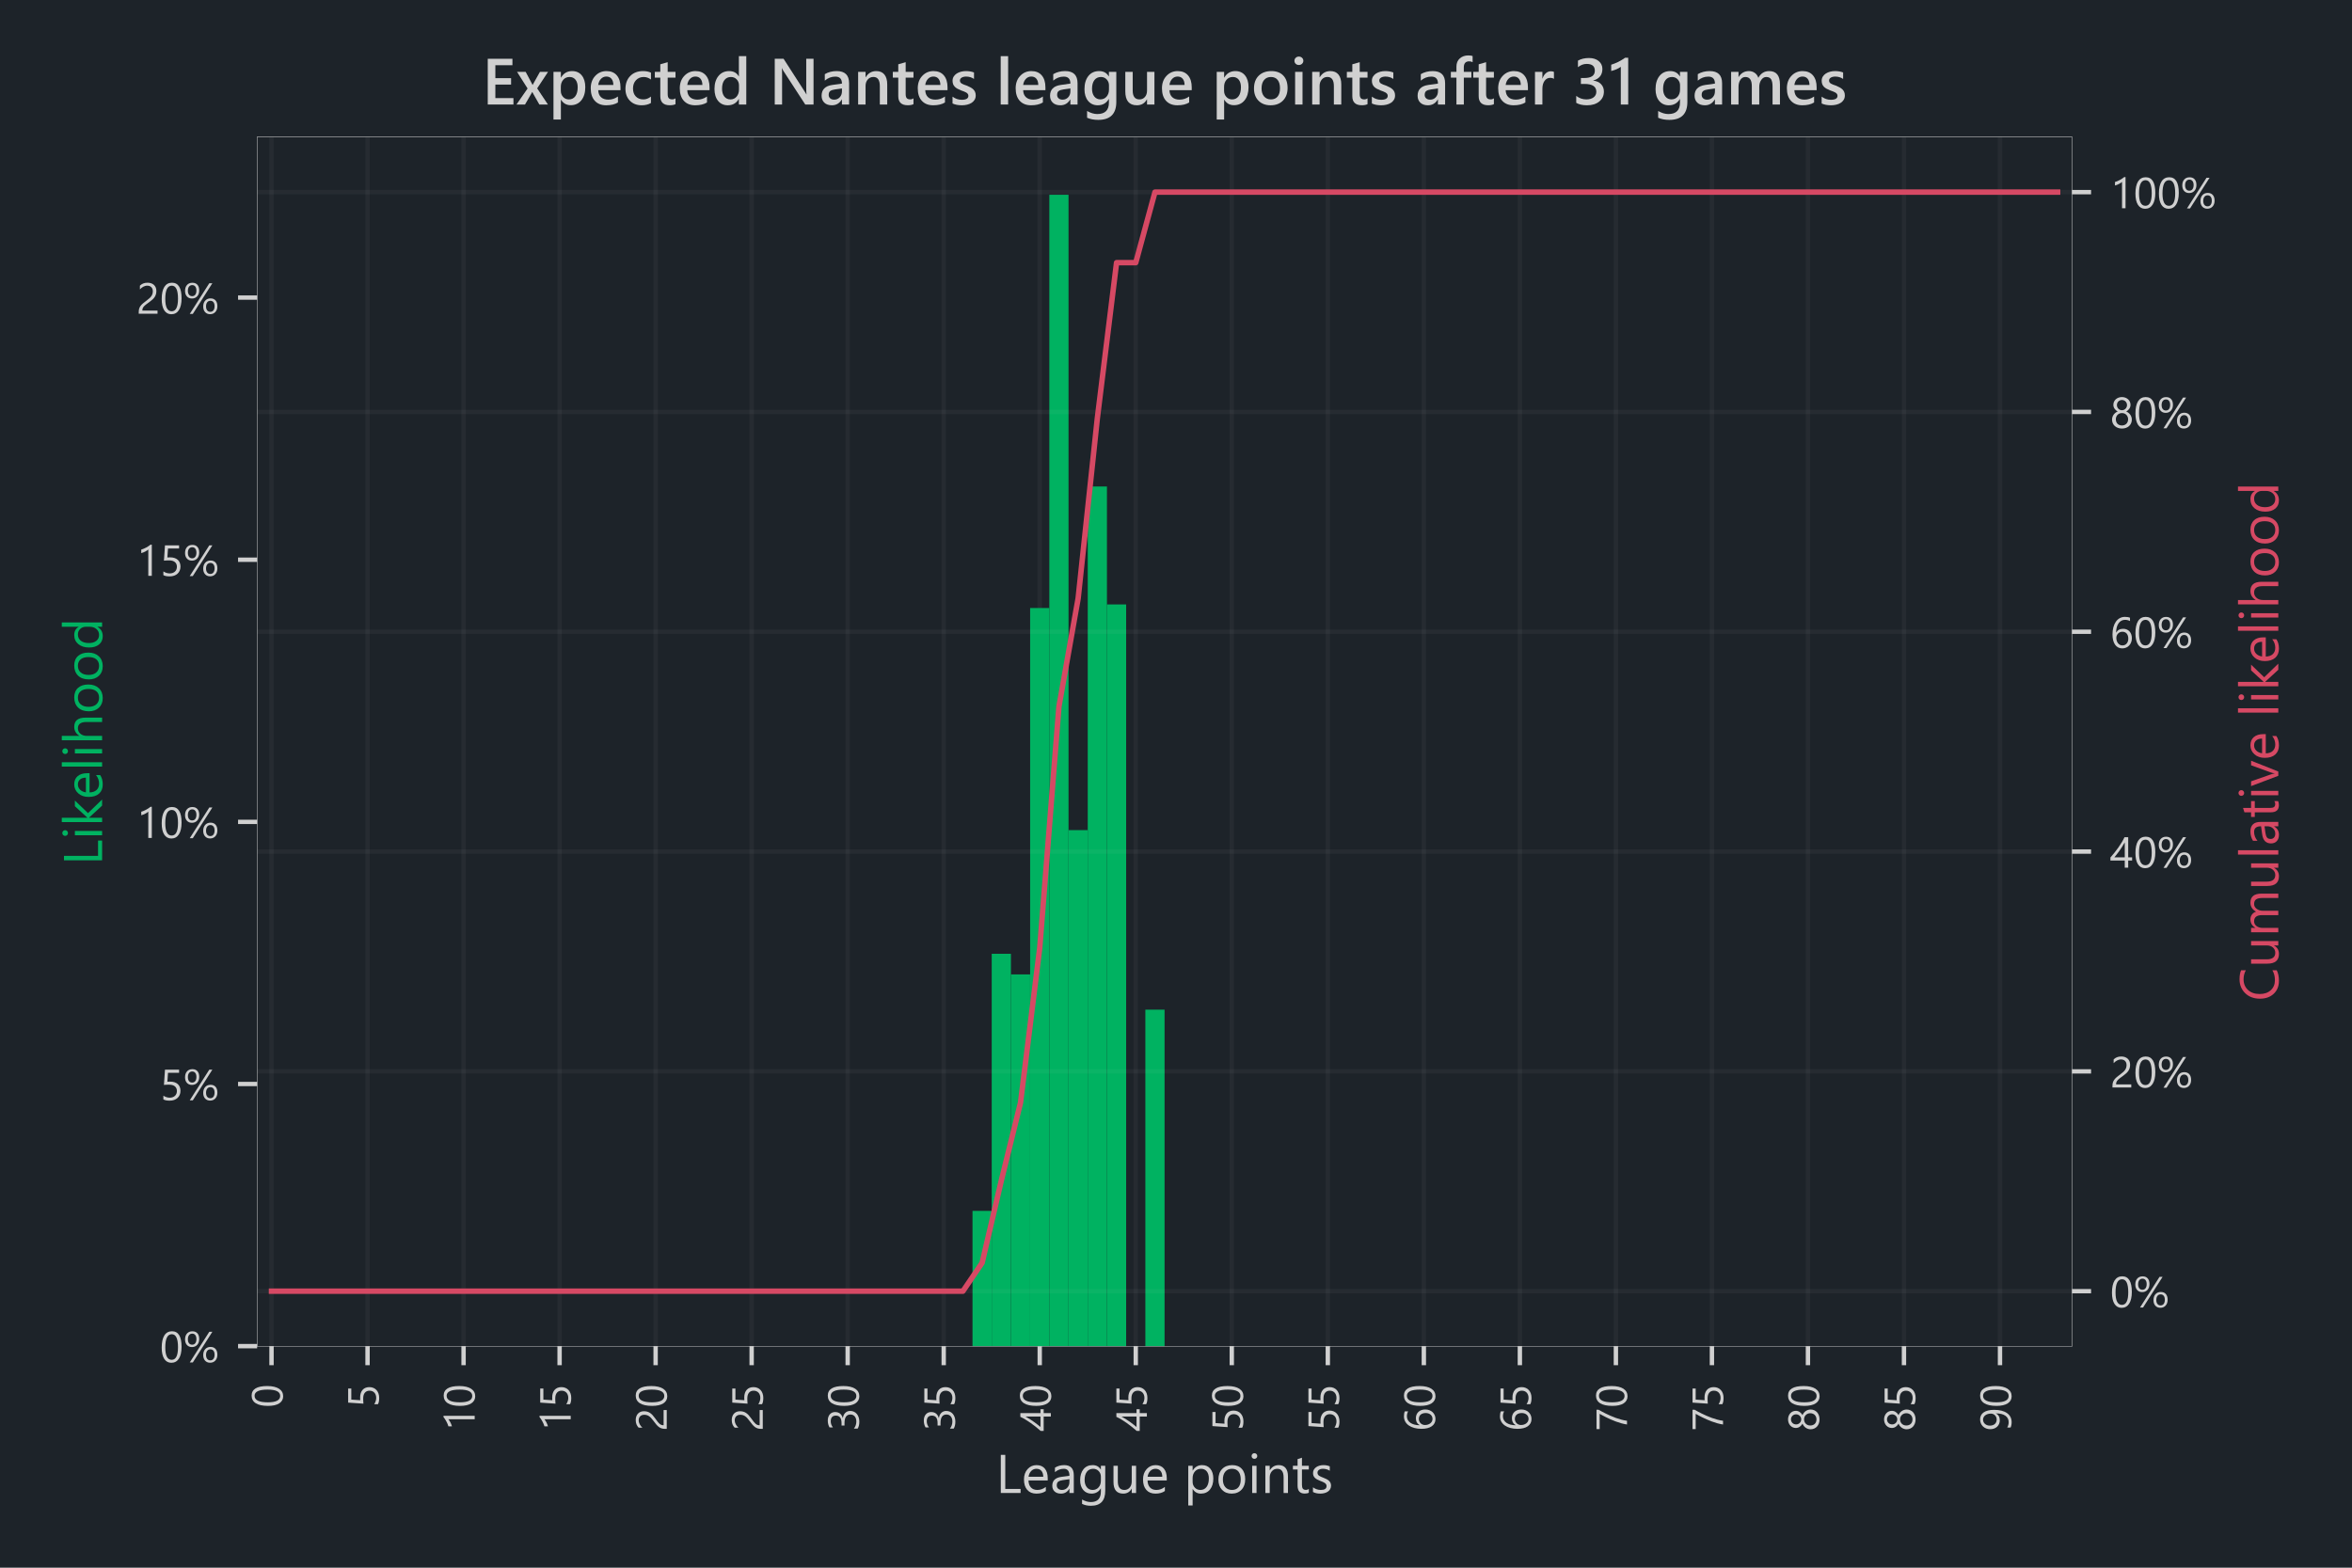 <?xml version="1.0" encoding="utf-8" standalone="no"?>
<!DOCTYPE svg PUBLIC "-//W3C//DTD SVG 1.1//EN"
  "http://www.w3.org/Graphics/SVG/1.1/DTD/svg11.dtd">
<!-- Created with matplotlib (https://matplotlib.org/) -->
<svg height="288pt" version="1.1" viewBox="0 0 432 288" width="432pt" xmlns="http://www.w3.org/2000/svg" xmlns:xlink="http://www.w3.org/1999/xlink">
 <defs>
  <style type="text/css">
*{stroke-linecap:butt;stroke-linejoin:round;}
  </style>
 </defs>
 <g id="figure_1">
  <g id="patch_1">
   <path d="M 0 288 
L 432 288 
L 432 0 
L 0 0 
z
" style="fill:#1d2329;"/>
  </g>
  <g id="axes_1">
   <g id="patch_2">
    <path d="M 47.225 247.3 
L 380.575 247.3 
L 380.575 25.2 
L 47.225 25.2 
z
" style="fill:#1d2329;"/>
   </g>
   <g id="matplotlib.axis_1">
    <g id="xtick_1">
     <g id="line2d_1">
      <path clip-path="url(#p8038888aef)" d="M 49.871 247.3 
L 49.871 25.2 
" style="fill:none;stroke:#d0d0d0;stroke-linecap:square;stroke-opacity:0.05;stroke-width:0.8;"/>
     </g>
     <g id="line2d_2">
      <defs>
       <path d="M 0 0 
L 0 3.5 
" id="md509ca5967" style="stroke:#d0d0d0;stroke-width:0.8;"/>
      </defs>
      <g>
       <use style="fill:#d0d0d0;stroke:#d0d0d0;stroke-width:0.8;" x="49.871" xlink:href="#md509ca5967" y="247.3"/>
      </g>
     </g>
     <g id="text_1">
      <!-- 0 -->
      <defs>
       <path d="M 49.812 35.297 
Q 49.812 26.516 48.219 19.719 
Q 46.625 12.938 43.625 8.266 
Q 40.625 3.609 36.25 1.188 
Q 31.891 -1.219 26.312 -1.219 
Q 21.047 -1.219 16.922 1.094 
Q 12.797 3.422 9.953 7.859 
Q 7.125 12.312 5.656 18.781 
Q 4.203 25.25 4.203 33.594 
Q 4.203 42.781 5.734 49.812 
Q 7.281 56.844 10.25 61.594 
Q 13.234 66.359 17.656 68.766 
Q 22.078 71.188 27.781 71.188 
Q 49.812 71.188 49.812 35.297 
z
M 41.609 34.516 
Q 41.609 64.406 27.391 64.406 
Q 12.406 64.406 12.406 33.984 
Q 12.406 5.609 27.094 5.609 
Q 41.609 5.609 41.609 34.516 
z
" id="SegoeUI-48"/>
      </defs>
      <g style="fill:#d0d0d0;" transform="translate(51.912 258.613)rotate(-90)scale(0.08 -0.08)">
       <use xlink:href="#SegoeUI-48"/>
      </g>
     </g>
    </g>
    <g id="xtick_2">
     <g id="line2d_3">
      <path clip-path="url(#p8038888aef)" d="M 67.508 247.3 
L 67.508 25.2 
" style="fill:none;stroke:#d0d0d0;stroke-linecap:square;stroke-opacity:0.05;stroke-width:0.8;"/>
     </g>
     <g id="line2d_4">
      <g>
       <use style="fill:#d0d0d0;stroke:#d0d0d0;stroke-width:0.8;" x="67.508" xlink:href="#md509ca5967" y="247.3"/>
      </g>
     </g>
     <g id="text_2">
      <!-- 5 -->
      <defs>
       <path d="M 47.312 21.391 
Q 47.312 16.266 45.547 12.109 
Q 43.797 7.953 40.547 4.969 
Q 37.312 2 32.719 0.391 
Q 28.125 -1.219 22.516 -1.219 
Q 12.75 -1.219 8.016 1.703 
L 8.016 10.203 
Q 15.141 5.609 22.609 5.609 
Q 26.422 5.609 29.469 6.734 
Q 32.516 7.859 34.656 9.859 
Q 36.812 11.859 37.953 14.688 
Q 39.109 17.531 39.109 20.906 
Q 39.109 27.734 34.516 31.609 
Q 29.938 35.5 21.188 35.5 
Q 19.781 35.5 18.219 35.453 
Q 16.656 35.406 15.094 35.328 
Q 13.531 35.25 12.031 35.156 
Q 10.547 35.062 9.328 34.906 
L 11.719 70.016 
L 44.094 70.016 
L 44.094 62.797 
L 18.656 62.797 
L 17.234 42.234 
Q 18.797 42.328 20.547 42.406 
Q 22.312 42.484 23.688 42.484 
Q 29.25 42.484 33.641 41.016 
Q 38.031 39.547 41.078 36.828 
Q 44.141 34.125 45.719 30.188 
Q 47.312 26.266 47.312 21.391 
z
" id="SegoeUI-53"/>
      </defs>
      <g style="fill:#d0d0d0;" transform="translate(69.549 258.613)rotate(-90)scale(0.08 -0.08)">
       <use xlink:href="#SegoeUI-53"/>
      </g>
     </g>
    </g>
    <g id="xtick_3">
     <g id="line2d_5">
      <path clip-path="url(#p8038888aef)" d="M 85.146 247.3 
L 85.146 25.2 
" style="fill:none;stroke:#d0d0d0;stroke-linecap:square;stroke-opacity:0.05;stroke-width:0.8;"/>
     </g>
     <g id="line2d_6">
      <g>
       <use style="fill:#d0d0d0;stroke:#d0d0d0;stroke-width:0.8;" x="85.146" xlink:href="#md509ca5967" y="247.3"/>
      </g>
     </g>
     <g id="text_3">
      <!-- 10 -->
      <defs>
       <path d="M 35.359 0 
L 27.344 0 
L 27.344 60.5 
Q 26.422 59.578 24.641 58.375 
Q 22.859 57.172 20.625 56 
Q 18.406 54.828 15.938 53.797 
Q 13.484 52.781 11.141 52.203 
L 11.141 60.297 
Q 13.766 61.031 16.719 62.281 
Q 19.672 63.531 22.531 65.062 
Q 25.391 66.609 27.922 68.281 
Q 30.469 69.969 32.328 71.578 
L 35.359 71.578 
z
" id="SegoeUI-49"/>
      </defs>
      <g style="fill:#d0d0d0;" transform="translate(87.187 262.925)rotate(-90)scale(0.08 -0.08)">
       <use xlink:href="#SegoeUI-49"/>
       <use x="53.906" xlink:href="#SegoeUI-48"/>
      </g>
     </g>
    </g>
    <g id="xtick_4">
     <g id="line2d_7">
      <path clip-path="url(#p8038888aef)" d="M 102.783 247.3 
L 102.783 25.2 
" style="fill:none;stroke:#d0d0d0;stroke-linecap:square;stroke-opacity:0.05;stroke-width:0.8;"/>
     </g>
     <g id="line2d_8">
      <g>
       <use style="fill:#d0d0d0;stroke:#d0d0d0;stroke-width:0.8;" x="102.783" xlink:href="#md509ca5967" y="247.3"/>
      </g>
     </g>
     <g id="text_4">
      <!-- 15 -->
      <g style="fill:#d0d0d0;" transform="translate(104.825 262.925)rotate(-90)scale(0.08 -0.08)">
       <use xlink:href="#SegoeUI-49"/>
       <use x="53.906" xlink:href="#SegoeUI-53"/>
      </g>
     </g>
    </g>
    <g id="xtick_5">
     <g id="line2d_9">
      <path clip-path="url(#p8038888aef)" d="M 120.421 247.3 
L 120.421 25.2 
" style="fill:none;stroke:#d0d0d0;stroke-linecap:square;stroke-opacity:0.05;stroke-width:0.8;"/>
     </g>
     <g id="line2d_10">
      <g>
       <use style="fill:#d0d0d0;stroke:#d0d0d0;stroke-width:0.8;" x="120.421" xlink:href="#md509ca5967" y="247.3"/>
      </g>
     </g>
     <g id="text_5">
      <!-- 20 -->
      <defs>
       <path d="M 37.703 51.656 
Q 37.703 54.891 36.688 57.281 
Q 35.688 59.672 33.953 61.25 
Q 32.234 62.844 29.891 63.625 
Q 27.547 64.406 24.812 64.406 
Q 22.469 64.406 20.219 63.766 
Q 17.969 63.141 15.844 62.016 
Q 13.719 60.891 11.734 59.328 
Q 9.766 57.766 8.062 55.859 
L 8.062 64.453 
Q 11.422 67.719 15.594 69.453 
Q 19.781 71.188 25.781 71.188 
Q 30.078 71.188 33.734 69.938 
Q 37.406 68.703 40.094 66.312 
Q 42.781 63.922 44.312 60.406 
Q 45.844 56.891 45.844 52.344 
Q 45.844 48.188 44.891 44.812 
Q 43.953 41.453 42.016 38.469 
Q 40.094 35.5 37.156 32.766 
Q 34.234 30.031 30.281 27.203 
Q 25.344 23.688 22.141 21.188 
Q 18.953 18.703 17.062 16.531 
Q 15.188 14.359 14.422 12.188 
Q 13.672 10.016 13.672 7.172 
L 48.531 7.172 
L 48.531 0 
L 5.328 0 
L 5.328 3.469 
Q 5.328 7.953 6.297 11.375 
Q 7.281 14.797 9.516 17.875 
Q 11.766 20.953 15.406 24.016 
Q 19.047 27.094 24.312 30.953 
Q 28.125 33.688 30.688 36.172 
Q 33.25 38.672 34.812 41.156 
Q 36.375 43.656 37.031 46.219 
Q 37.703 48.781 37.703 51.656 
z
" id="SegoeUI-50"/>
      </defs>
      <g style="fill:#d0d0d0;" transform="translate(122.462 262.925)rotate(-90)scale(0.08 -0.08)">
       <use xlink:href="#SegoeUI-50"/>
       <use x="53.906" xlink:href="#SegoeUI-48"/>
      </g>
     </g>
    </g>
    <g id="xtick_6">
     <g id="line2d_11">
      <path clip-path="url(#p8038888aef)" d="M 138.058 247.3 
L 138.058 25.2 
" style="fill:none;stroke:#d0d0d0;stroke-linecap:square;stroke-opacity:0.05;stroke-width:0.8;"/>
     </g>
     <g id="line2d_12">
      <g>
       <use style="fill:#d0d0d0;stroke:#d0d0d0;stroke-width:0.8;" x="138.058" xlink:href="#md509ca5967" y="247.3"/>
      </g>
     </g>
     <g id="text_6">
      <!-- 25 -->
      <g style="fill:#d0d0d0;" transform="translate(140.1 262.925)rotate(-90)scale(0.08 -0.08)">
       <use xlink:href="#SegoeUI-50"/>
       <use x="53.906" xlink:href="#SegoeUI-53"/>
      </g>
     </g>
    </g>
    <g id="xtick_7">
     <g id="line2d_13">
      <path clip-path="url(#p8038888aef)" d="M 155.696 247.3 
L 155.696 25.2 
" style="fill:none;stroke:#d0d0d0;stroke-linecap:square;stroke-opacity:0.05;stroke-width:0.8;"/>
     </g>
     <g id="line2d_14">
      <g>
       <use style="fill:#d0d0d0;stroke:#d0d0d0;stroke-width:0.8;" x="155.696" xlink:href="#md509ca5967" y="247.3"/>
      </g>
     </g>
     <g id="text_7">
      <!-- 30 -->
      <defs>
       <path d="M 46.531 19.828 
Q 46.531 15.094 44.75 11.203 
Q 42.969 7.328 39.719 4.562 
Q 36.469 1.812 31.922 0.297 
Q 27.391 -1.219 21.922 -1.219 
Q 11.922 -1.219 6 2.594 
L 6 11.188 
Q 13.094 5.609 22.219 5.609 
Q 25.875 5.609 28.828 6.531 
Q 31.781 7.469 33.906 9.219 
Q 36.031 10.984 37.172 13.469 
Q 38.328 15.969 38.328 19.094 
Q 38.328 32.812 18.797 32.812 
L 12.984 32.812 
L 12.984 39.594 
L 18.5 39.594 
Q 35.797 39.594 35.797 52.484 
Q 35.797 64.406 22.609 64.406 
Q 15.188 64.406 8.688 59.422 
L 8.688 67.188 
Q 15.375 71.188 24.609 71.188 
Q 29 71.188 32.562 69.969 
Q 36.141 68.75 38.672 66.547 
Q 41.219 64.359 42.609 61.281 
Q 44 58.203 44 54.5 
Q 44 40.672 30.031 36.719 
L 30.031 36.531 
Q 33.594 36.141 36.625 34.797 
Q 39.656 33.453 41.844 31.297 
Q 44.047 29.156 45.281 26.25 
Q 46.531 23.344 46.531 19.828 
z
" id="SegoeUI-51"/>
      </defs>
      <g style="fill:#d0d0d0;" transform="translate(157.737 262.925)rotate(-90)scale(0.08 -0.08)">
       <use xlink:href="#SegoeUI-51"/>
       <use x="53.906" xlink:href="#SegoeUI-48"/>
      </g>
     </g>
    </g>
    <g id="xtick_8">
     <g id="line2d_15">
      <path clip-path="url(#p8038888aef)" d="M 173.334 247.3 
L 173.334 25.2 
" style="fill:none;stroke:#d0d0d0;stroke-linecap:square;stroke-opacity:0.05;stroke-width:0.8;"/>
     </g>
     <g id="line2d_16">
      <g>
       <use style="fill:#d0d0d0;stroke:#d0d0d0;stroke-width:0.8;" x="173.334" xlink:href="#md509ca5967" y="247.3"/>
      </g>
     </g>
     <g id="text_8">
      <!-- 35 -->
      <g style="fill:#d0d0d0;" transform="translate(175.375 262.925)rotate(-90)scale(0.08 -0.08)">
       <use xlink:href="#SegoeUI-51"/>
       <use x="53.906" xlink:href="#SegoeUI-53"/>
      </g>
     </g>
    </g>
    <g id="xtick_9">
     <g id="line2d_17">
      <path clip-path="url(#p8038888aef)" d="M 190.971 247.3 
L 190.971 25.2 
" style="fill:none;stroke:#d0d0d0;stroke-linecap:square;stroke-opacity:0.05;stroke-width:0.8;"/>
     </g>
     <g id="line2d_18">
      <g>
       <use style="fill:#d0d0d0;stroke:#d0d0d0;stroke-width:0.8;" x="190.971" xlink:href="#md509ca5967" y="247.3"/>
      </g>
     </g>
     <g id="text_9">
      <!-- 40 -->
      <defs>
       <path d="M 41.5 70.016 
L 41.5 23.781 
L 50.484 23.781 
L 50.484 16.453 
L 41.5 16.453 
L 41.5 0 
L 33.594 0 
L 33.594 16.453 
L 0.688 16.453 
L 0.688 23.391 
Q 5.281 28.562 9.969 34.438 
Q 14.656 40.328 18.922 46.375 
Q 23.188 52.438 26.828 58.469 
Q 30.469 64.5 32.953 70.016 
z
M 9.719 23.781 
L 33.594 23.781 
L 33.594 58.062 
Q 29.938 51.656 26.656 46.625 
Q 23.391 41.609 20.438 37.5 
Q 17.484 33.406 14.797 30.078 
Q 12.109 26.766 9.719 23.781 
z
" id="SegoeUI-52"/>
      </defs>
      <g style="fill:#d0d0d0;" transform="translate(193.012 262.925)rotate(-90)scale(0.08 -0.08)">
       <use xlink:href="#SegoeUI-52"/>
       <use x="53.906" xlink:href="#SegoeUI-48"/>
      </g>
     </g>
    </g>
    <g id="xtick_10">
     <g id="line2d_19">
      <path clip-path="url(#p8038888aef)" d="M 208.609 247.3 
L 208.609 25.2 
" style="fill:none;stroke:#d0d0d0;stroke-linecap:square;stroke-opacity:0.05;stroke-width:0.8;"/>
     </g>
     <g id="line2d_20">
      <g>
       <use style="fill:#d0d0d0;stroke:#d0d0d0;stroke-width:0.8;" x="208.609" xlink:href="#md509ca5967" y="247.3"/>
      </g>
     </g>
     <g id="text_10">
      <!-- 45 -->
      <g style="fill:#d0d0d0;" transform="translate(210.65 262.925)rotate(-90)scale(0.08 -0.08)">
       <use xlink:href="#SegoeUI-52"/>
       <use x="53.906" xlink:href="#SegoeUI-53"/>
      </g>
     </g>
    </g>
    <g id="xtick_11">
     <g id="line2d_21">
      <path clip-path="url(#p8038888aef)" d="M 226.246 247.3 
L 226.246 25.2 
" style="fill:none;stroke:#d0d0d0;stroke-linecap:square;stroke-opacity:0.05;stroke-width:0.8;"/>
     </g>
     <g id="line2d_22">
      <g>
       <use style="fill:#d0d0d0;stroke:#d0d0d0;stroke-width:0.8;" x="226.246" xlink:href="#md509ca5967" y="247.3"/>
      </g>
     </g>
     <g id="text_11">
      <!-- 50 -->
      <g style="fill:#d0d0d0;" transform="translate(228.288 262.925)rotate(-90)scale(0.08 -0.08)">
       <use xlink:href="#SegoeUI-53"/>
       <use x="53.906" xlink:href="#SegoeUI-48"/>
      </g>
     </g>
    </g>
    <g id="xtick_12">
     <g id="line2d_23">
      <path clip-path="url(#p8038888aef)" d="M 243.884 247.3 
L 243.884 25.2 
" style="fill:none;stroke:#d0d0d0;stroke-linecap:square;stroke-opacity:0.05;stroke-width:0.8;"/>
     </g>
     <g id="line2d_24">
      <g>
       <use style="fill:#d0d0d0;stroke:#d0d0d0;stroke-width:0.8;" x="243.884" xlink:href="#md509ca5967" y="247.3"/>
      </g>
     </g>
     <g id="text_12">
      <!-- 55 -->
      <g style="fill:#d0d0d0;" transform="translate(245.925 262.925)rotate(-90)scale(0.08 -0.08)">
       <use xlink:href="#SegoeUI-53"/>
       <use x="53.906" xlink:href="#SegoeUI-53"/>
      </g>
     </g>
    </g>
    <g id="xtick_13">
     <g id="line2d_25">
      <path clip-path="url(#p8038888aef)" d="M 261.521 247.3 
L 261.521 25.2 
" style="fill:none;stroke:#d0d0d0;stroke-linecap:square;stroke-opacity:0.05;stroke-width:0.8;"/>
     </g>
     <g id="line2d_26">
      <g>
       <use style="fill:#d0d0d0;stroke:#d0d0d0;stroke-width:0.8;" x="261.521" xlink:href="#md509ca5967" y="247.3"/>
      </g>
     </g>
     <g id="text_13">
      <!-- 60 -->
      <defs>
       <path d="M 49.906 22.219 
Q 49.906 17.094 48.234 12.797 
Q 46.578 8.5 43.641 5.375 
Q 40.719 2.25 36.672 0.516 
Q 32.625 -1.219 27.875 -1.219 
Q 22.609 -1.219 18.438 0.969 
Q 14.266 3.172 11.359 7.297 
Q 8.453 11.422 6.938 17.375 
Q 5.422 23.344 5.422 30.812 
Q 5.422 39.938 7.438 47.375 
Q 9.469 54.828 13.203 60.125 
Q 16.938 65.438 22.203 68.312 
Q 27.484 71.188 33.984 71.188 
Q 41.219 71.188 45.609 69.188 
L 45.609 61.625 
Q 40.188 64.406 34.188 64.406 
Q 29.5 64.406 25.734 62.297 
Q 21.969 60.203 19.281 56.375 
Q 16.609 52.547 15.156 47.125 
Q 13.719 41.703 13.719 35.062 
L 13.922 35.062 
Q 18.75 43.797 29.891 43.797 
Q 34.469 43.797 38.156 42.234 
Q 41.844 40.672 44.453 37.812 
Q 47.078 34.969 48.484 31 
Q 49.906 27.047 49.906 22.219 
z
M 41.703 21.188 
Q 41.703 24.859 40.766 27.781 
Q 39.844 30.719 38.109 32.766 
Q 36.375 34.812 33.828 35.906 
Q 31.297 37.016 28.078 37.016 
Q 25.094 37.016 22.547 35.891 
Q 20.016 34.766 18.156 32.828 
Q 16.312 30.906 15.25 28.344 
Q 14.203 25.781 14.203 22.906 
Q 14.203 19.281 15.234 16.125 
Q 16.266 12.984 18.109 10.641 
Q 19.969 8.297 22.531 6.953 
Q 25.094 5.609 28.219 5.609 
Q 31.25 5.609 33.734 6.75 
Q 36.234 7.906 37.984 9.953 
Q 39.75 12.016 40.719 14.859 
Q 41.703 17.719 41.703 21.188 
z
" id="SegoeUI-54"/>
      </defs>
      <g style="fill:#d0d0d0;" transform="translate(263.563 262.925)rotate(-90)scale(0.08 -0.08)">
       <use xlink:href="#SegoeUI-54"/>
       <use x="53.906" xlink:href="#SegoeUI-48"/>
      </g>
     </g>
    </g>
    <g id="xtick_14">
     <g id="line2d_27">
      <path clip-path="url(#p8038888aef)" d="M 279.159 247.3 
L 279.159 25.2 
" style="fill:none;stroke:#d0d0d0;stroke-linecap:square;stroke-opacity:0.05;stroke-width:0.8;"/>
     </g>
     <g id="line2d_28">
      <g>
       <use style="fill:#d0d0d0;stroke:#d0d0d0;stroke-width:0.8;" x="279.159" xlink:href="#md509ca5967" y="247.3"/>
      </g>
     </g>
     <g id="text_14">
      <!-- 65 -->
      <g style="fill:#d0d0d0;" transform="translate(281.2 262.925)rotate(-90)scale(0.08 -0.08)">
       <use xlink:href="#SegoeUI-54"/>
       <use x="53.906" xlink:href="#SegoeUI-53"/>
      </g>
     </g>
    </g>
    <g id="xtick_15">
     <g id="line2d_29">
      <path clip-path="url(#p8038888aef)" d="M 296.797 247.3 
L 296.797 25.2 
" style="fill:none;stroke:#d0d0d0;stroke-linecap:square;stroke-opacity:0.05;stroke-width:0.8;"/>
     </g>
     <g id="line2d_30">
      <g>
       <use style="fill:#d0d0d0;stroke:#d0d0d0;stroke-width:0.8;" x="296.797" xlink:href="#md509ca5967" y="247.3"/>
      </g>
     </g>
     <g id="text_15">
      <!-- 70 -->
      <defs>
       <path d="M 49.312 65.375 
Q 47.703 62.594 45.438 58.438 
Q 43.172 54.297 40.625 49.125 
Q 38.094 43.953 35.453 37.984 
Q 32.812 32.031 30.516 25.688 
Q 28.219 19.344 26.484 12.812 
Q 24.75 6.297 23.969 0 
L 15.375 0 
Q 16.266 6.25 18.094 12.766 
Q 19.922 19.281 22.234 25.562 
Q 24.562 31.844 27.141 37.641 
Q 29.734 43.453 32.172 48.328 
Q 34.625 53.219 36.641 56.953 
Q 38.672 60.688 39.891 62.797 
L 4.781 62.797 
L 4.781 70.016 
L 49.312 70.016 
z
" id="SegoeUI-55"/>
      </defs>
      <g style="fill:#d0d0d0;" transform="translate(298.838 262.925)rotate(-90)scale(0.08 -0.08)">
       <use xlink:href="#SegoeUI-55"/>
       <use x="53.906" xlink:href="#SegoeUI-48"/>
      </g>
     </g>
    </g>
    <g id="xtick_16">
     <g id="line2d_31">
      <path clip-path="url(#p8038888aef)" d="M 314.434 247.3 
L 314.434 25.2 
" style="fill:none;stroke:#d0d0d0;stroke-linecap:square;stroke-opacity:0.05;stroke-width:0.8;"/>
     </g>
     <g id="line2d_32">
      <g>
       <use style="fill:#d0d0d0;stroke:#d0d0d0;stroke-width:0.8;" x="314.434" xlink:href="#md509ca5967" y="247.3"/>
      </g>
     </g>
     <g id="text_16">
      <!-- 75 -->
      <g style="fill:#d0d0d0;" transform="translate(316.475 262.925)rotate(-90)scale(0.08 -0.08)">
       <use xlink:href="#SegoeUI-55"/>
       <use x="53.906" xlink:href="#SegoeUI-53"/>
      </g>
     </g>
    </g>
    <g id="xtick_17">
     <g id="line2d_33">
      <path clip-path="url(#p8038888aef)" d="M 332.072 247.3 
L 332.072 25.2 
" style="fill:none;stroke:#d0d0d0;stroke-linecap:square;stroke-opacity:0.05;stroke-width:0.8;"/>
     </g>
     <g id="line2d_34">
      <g>
       <use style="fill:#d0d0d0;stroke:#d0d0d0;stroke-width:0.8;" x="332.072" xlink:href="#md509ca5967" y="247.3"/>
      </g>
     </g>
     <g id="text_17">
      <!-- 80 -->
      <defs>
       <path d="M 4.391 19.531 
Q 4.391 22.312 5.266 25.125 
Q 6.156 27.938 7.781 30.375 
Q 9.422 32.812 11.844 34.812 
Q 14.266 36.812 17.328 37.984 
Q 12.797 40.531 10.109 44.5 
Q 7.422 48.484 7.422 53.328 
Q 7.422 57.172 8.906 60.438 
Q 10.406 63.719 13.031 66.109 
Q 15.672 68.5 19.281 69.844 
Q 22.906 71.188 27.094 71.188 
Q 31.344 71.188 34.953 69.812 
Q 38.578 68.453 41.203 66.062 
Q 43.844 63.672 45.312 60.391 
Q 46.781 57.125 46.781 53.328 
Q 46.781 48.484 44.094 44.5 
Q 41.406 40.531 36.969 37.984 
Q 39.984 36.812 42.375 34.812 
Q 44.781 32.812 46.406 30.375 
Q 48.047 27.938 48.922 25.125 
Q 49.812 22.312 49.812 19.531 
Q 49.812 14.938 48.141 11.125 
Q 46.484 7.328 43.484 4.609 
Q 40.484 1.906 36.297 0.391 
Q 32.125 -1.125 27.094 -1.125 
Q 22.125 -1.125 17.969 0.391 
Q 13.812 1.906 10.781 4.609 
Q 7.766 7.328 6.078 11.125 
Q 4.391 14.938 4.391 19.531 
z
M 13.094 20.219 
Q 13.094 16.938 14.094 14.297 
Q 15.094 11.672 16.922 9.812 
Q 18.75 7.953 21.359 6.953 
Q 23.969 5.953 27.156 5.953 
Q 30.219 5.953 32.812 6.984 
Q 35.406 8.016 37.281 9.859 
Q 39.156 11.719 40.203 14.359 
Q 41.266 17 41.266 20.219 
Q 41.266 23.141 40.266 25.703 
Q 39.266 28.266 37.406 30.219 
Q 35.547 32.172 32.953 33.297 
Q 30.375 34.422 27.156 34.422 
Q 24.125 34.422 21.562 33.375 
Q 19 32.328 17.109 30.438 
Q 15.234 28.562 14.156 25.953 
Q 13.094 23.344 13.094 20.219 
z
M 15.578 52.688 
Q 15.578 50.203 16.484 48.078 
Q 17.391 45.953 18.969 44.359 
Q 20.562 42.781 22.656 41.875 
Q 24.75 40.969 27.156 40.969 
Q 29.547 40.969 31.672 41.891 
Q 33.797 42.828 35.359 44.406 
Q 36.922 46 37.844 48.125 
Q 38.766 50.25 38.766 52.688 
Q 38.766 55.219 37.859 57.359 
Q 36.969 59.516 35.406 61.078 
Q 33.844 62.641 31.719 63.547 
Q 29.594 64.453 27.156 64.453 
Q 24.562 64.453 22.438 63.516 
Q 20.312 62.594 18.766 61 
Q 17.234 59.422 16.406 57.266 
Q 15.578 55.125 15.578 52.688 
z
" id="SegoeUI-56"/>
      </defs>
      <g style="fill:#d0d0d0;" transform="translate(334.113 262.925)rotate(-90)scale(0.08 -0.08)">
       <use xlink:href="#SegoeUI-56"/>
       <use x="53.906" xlink:href="#SegoeUI-48"/>
      </g>
     </g>
    </g>
    <g id="xtick_18">
     <g id="line2d_35">
      <path clip-path="url(#p8038888aef)" d="M 349.709 247.3 
L 349.709 25.2 
" style="fill:none;stroke:#d0d0d0;stroke-linecap:square;stroke-opacity:0.05;stroke-width:0.8;"/>
     </g>
     <g id="line2d_36">
      <g>
       <use style="fill:#d0d0d0;stroke:#d0d0d0;stroke-width:0.8;" x="349.709" xlink:href="#md509ca5967" y="247.3"/>
      </g>
     </g>
     <g id="text_18">
      <!-- 85 -->
      <g style="fill:#d0d0d0;" transform="translate(351.751 262.925)rotate(-90)scale(0.08 -0.08)">
       <use xlink:href="#SegoeUI-56"/>
       <use x="53.906" xlink:href="#SegoeUI-53"/>
      </g>
     </g>
    </g>
    <g id="xtick_19">
     <g id="line2d_37">
      <path clip-path="url(#p8038888aef)" d="M 367.347 247.3 
L 367.347 25.2 
" style="fill:none;stroke:#d0d0d0;stroke-linecap:square;stroke-opacity:0.05;stroke-width:0.8;"/>
     </g>
     <g id="line2d_38">
      <g>
       <use style="fill:#d0d0d0;stroke:#d0d0d0;stroke-width:0.8;" x="367.347" xlink:href="#md509ca5967" y="247.3"/>
      </g>
     </g>
     <g id="text_19">
      <!-- 90 -->
      <defs>
       <path d="M 49.031 39.203 
Q 49.031 29.594 47.125 22.094 
Q 45.219 14.594 41.547 9.391 
Q 37.891 4.203 32.609 1.484 
Q 27.344 -1.219 20.609 -1.219 
Q 13.672 -1.219 8.406 1.219 
L 8.406 8.891 
Q 14.203 5.609 20.797 5.609 
Q 25.531 5.609 29.266 7.562 
Q 33.016 9.516 35.594 13.25 
Q 38.188 17 39.547 22.469 
Q 40.922 27.938 40.922 35.016 
L 40.719 35.016 
Q 36.234 25.984 25.094 25.984 
Q 20.609 25.984 16.844 27.562 
Q 13.094 29.156 10.359 32.062 
Q 7.625 34.969 6.109 38.969 
Q 4.594 42.969 4.594 47.797 
Q 4.594 52.984 6.266 57.281 
Q 7.953 61.578 10.953 64.672 
Q 13.969 67.781 18.094 69.484 
Q 22.219 71.188 27.094 71.188 
Q 32.375 71.188 36.453 69.062 
Q 40.531 66.938 43.312 62.859 
Q 46.094 58.797 47.562 52.828 
Q 49.031 46.875 49.031 39.203 
z
M 40.375 46.391 
Q 40.375 50.438 39.328 53.75 
Q 38.281 57.078 36.422 59.438 
Q 34.578 61.812 32 63.109 
Q 29.438 64.406 26.422 64.406 
Q 23.531 64.406 21.047 63.25 
Q 18.562 62.109 16.719 60.031 
Q 14.891 57.953 13.844 55.094 
Q 12.797 52.25 12.797 48.875 
Q 12.797 45.172 13.797 42.234 
Q 14.797 39.312 16.641 37.281 
Q 18.5 35.25 21.109 34.172 
Q 23.734 33.109 26.906 33.109 
Q 29.688 33.109 32.156 34.156 
Q 34.625 35.203 36.453 36.984 
Q 38.281 38.766 39.328 41.188 
Q 40.375 43.609 40.375 46.391 
z
" id="SegoeUI-57"/>
      </defs>
      <g style="fill:#d0d0d0;" transform="translate(369.388 262.925)rotate(-90)scale(0.08 -0.08)">
       <use xlink:href="#SegoeUI-57"/>
       <use x="53.906" xlink:href="#SegoeUI-48"/>
      </g>
     </g>
    </g>
    <g id="text_20">
     <!-- League points -->
     <defs>
      <path d="M 45.516 0 
L 9.188 0 
L 9.188 70.016 
L 17.391 70.016 
L 17.391 7.422 
L 45.516 7.422 
z
" id="SegoeUI-76"/>
      <path d="M 48.297 23 
L 12.984 23 
Q 13.188 14.656 17.484 10.109 
Q 21.781 5.562 29.297 5.562 
Q 37.75 5.562 44.828 11.141 
L 44.828 3.609 
Q 38.234 -1.172 27.391 -1.172 
Q 16.797 -1.172 10.734 5.641 
Q 4.688 12.453 4.688 24.812 
Q 4.688 36.469 11.297 43.812 
Q 17.922 51.172 27.734 51.172 
Q 37.547 51.172 42.922 44.828 
Q 48.297 38.484 48.297 27.203 
z
M 40.094 29.781 
Q 40.047 36.719 36.75 40.578 
Q 33.453 44.438 27.594 44.438 
Q 21.922 44.438 17.969 40.375 
Q 14.016 36.328 13.094 29.781 
z
" id="SegoeUI-101"/>
      <path d="M 43.891 0 
L 35.891 0 
L 35.891 7.812 
L 35.688 7.812 
Q 30.469 -1.172 20.312 -1.172 
Q 12.844 -1.172 8.609 2.781 
Q 4.391 6.734 4.391 13.281 
Q 4.391 27.297 20.906 29.594 
L 35.891 31.688 
Q 35.891 44.438 25.594 44.438 
Q 16.547 44.438 9.281 38.281 
L 9.281 46.484 
Q 16.656 51.172 26.266 51.172 
Q 43.891 51.172 43.891 32.516 
z
M 35.891 25.297 
L 23.828 23.641 
Q 18.266 22.859 15.422 20.875 
Q 12.594 18.891 12.594 13.875 
Q 12.594 10.203 15.203 7.875 
Q 17.828 5.562 22.172 5.562 
Q 28.125 5.562 32 9.734 
Q 35.891 13.922 35.891 20.312 
z
" id="SegoeUI-97"/>
      <path d="M 50.781 4 
Q 50.781 -23.531 24.422 -23.531 
Q 15.141 -23.531 8.203 -20.016 
L 8.203 -12.016 
Q 16.656 -16.703 24.312 -16.703 
Q 42.781 -16.703 42.781 2.938 
L 42.781 8.406 
L 42.578 8.406 
Q 36.859 -1.172 25.391 -1.172 
Q 16.062 -1.172 10.375 5.484 
Q 4.688 12.156 4.688 23.391 
Q 4.688 36.141 10.812 43.656 
Q 16.938 51.172 27.594 51.172 
Q 37.703 51.172 42.578 43.062 
L 42.781 43.062 
L 42.781 50 
L 50.781 50 
z
M 42.781 22.609 
L 42.781 29.984 
Q 42.781 35.938 38.75 40.188 
Q 34.719 44.438 28.719 44.438 
Q 21.297 44.438 17.094 39.031 
Q 12.891 33.641 12.891 23.922 
Q 12.891 15.578 16.922 10.562 
Q 20.953 5.562 27.594 5.562 
Q 34.328 5.562 38.547 10.344 
Q 42.781 15.141 42.781 22.609 
z
" id="SegoeUI-103"/>
      <path d="M 48.531 0 
L 40.531 0 
L 40.531 7.906 
L 40.328 7.906 
Q 35.359 -1.172 24.906 -1.172 
Q 7.031 -1.172 7.031 20.125 
L 7.031 50 
L 14.984 50 
L 14.984 21.391 
Q 14.984 5.562 27.094 5.562 
Q 32.953 5.562 36.734 9.875 
Q 40.531 14.203 40.531 21.188 
L 40.531 50 
L 48.531 50 
z
" id="SegoeUI-117"/>
      <path id="SegoeUI-32"/>
      <path d="M 16.312 7.234 
L 16.109 7.234 
L 16.109 -23 
L 8.109 -23 
L 8.109 50 
L 16.109 50 
L 16.109 41.219 
L 16.312 41.219 
Q 22.219 51.172 33.594 51.172 
Q 43.266 51.172 48.688 44.453 
Q 54.109 37.75 54.109 26.469 
Q 54.109 13.922 48 6.375 
Q 41.891 -1.172 31.297 -1.172 
Q 21.578 -1.172 16.312 7.234 
z
M 16.109 27.391 
L 16.109 20.406 
Q 16.109 14.203 20.141 9.875 
Q 24.172 5.562 30.375 5.562 
Q 37.641 5.562 41.766 11.125 
Q 45.906 16.703 45.906 26.609 
Q 45.906 34.969 42.047 39.703 
Q 38.188 44.438 31.594 44.438 
Q 24.609 44.438 20.359 39.578 
Q 16.109 34.719 16.109 27.391 
z
" id="SegoeUI-112"/>
      <path d="M 29 -1.172 
Q 17.922 -1.172 11.297 5.828 
Q 4.688 12.844 4.688 24.422 
Q 4.688 37.016 11.562 44.094 
Q 18.453 51.172 30.172 51.172 
Q 41.359 51.172 47.625 44.281 
Q 53.906 37.406 53.906 25.203 
Q 53.906 13.234 47.141 6.031 
Q 40.375 -1.172 29 -1.172 
z
M 29.594 44.438 
Q 21.875 44.438 17.375 39.188 
Q 12.891 33.938 12.891 24.703 
Q 12.891 15.828 17.422 10.688 
Q 21.969 5.562 29.594 5.562 
Q 37.359 5.562 41.531 10.594 
Q 45.703 15.625 45.703 24.906 
Q 45.703 34.281 41.531 39.359 
Q 37.359 44.438 29.594 44.438 
z
" id="SegoeUI-111"/>
      <path d="M 12.203 62.703 
Q 10.062 62.703 8.547 64.156 
Q 7.031 65.625 7.031 67.875 
Q 7.031 70.125 8.547 71.609 
Q 10.062 73.094 12.203 73.094 
Q 14.406 73.094 15.938 71.609 
Q 17.484 70.125 17.484 67.875 
Q 17.484 65.719 15.938 64.203 
Q 14.406 62.703 12.203 62.703 
z
M 16.109 0 
L 8.109 0 
L 8.109 50 
L 16.109 50 
z
" id="SegoeUI-105"/>
      <path d="M 49.609 0 
L 41.609 0 
L 41.609 28.516 
Q 41.609 44.438 29.984 44.438 
Q 23.969 44.438 20.031 39.922 
Q 16.109 35.406 16.109 28.516 
L 16.109 0 
L 8.109 0 
L 8.109 50 
L 16.109 50 
L 16.109 41.703 
L 16.312 41.703 
Q 21.969 51.172 32.719 51.172 
Q 40.922 51.172 45.266 45.875 
Q 49.609 40.578 49.609 30.562 
z
" id="SegoeUI-110"/>
      <path d="M 31.297 0.484 
Q 28.469 -1.078 23.828 -1.078 
Q 10.688 -1.078 10.688 13.578 
L 10.688 43.172 
L 2.094 43.172 
L 2.094 50 
L 10.688 50 
L 10.688 62.203 
L 18.703 64.797 
L 18.703 50 
L 31.297 50 
L 31.297 43.172 
L 18.703 43.172 
L 18.703 14.984 
Q 18.703 9.969 20.406 7.812 
Q 22.125 5.672 26.078 5.672 
Q 29.109 5.672 31.297 7.328 
z
" id="SegoeUI-116"/>
      <path d="M 5.078 1.812 
L 5.078 10.406 
Q 11.625 5.562 19.484 5.562 
Q 30.031 5.562 30.031 12.594 
Q 30.031 14.594 29.125 15.984 
Q 28.219 17.391 26.672 18.453 
Q 25.141 19.531 23.062 20.375 
Q 21 21.234 18.609 22.172 
Q 15.281 23.484 12.766 24.828 
Q 10.25 26.172 8.562 27.859 
Q 6.891 29.547 6.031 31.688 
Q 5.172 33.844 5.172 36.719 
Q 5.172 40.234 6.781 42.938 
Q 8.406 45.656 11.078 47.484 
Q 13.766 49.312 17.203 50.234 
Q 20.656 51.172 24.312 51.172 
Q 30.812 51.172 35.938 48.922 
L 35.938 40.828 
Q 30.422 44.438 23.25 44.438 
Q 21 44.438 19.188 43.922 
Q 17.391 43.406 16.094 42.469 
Q 14.797 41.547 14.078 40.25 
Q 13.375 38.969 13.375 37.406 
Q 13.375 35.453 14.078 34.125 
Q 14.797 32.812 16.156 31.781 
Q 17.531 30.766 19.484 29.938 
Q 21.438 29.109 23.922 28.125 
Q 27.25 26.859 29.875 25.516 
Q 32.516 24.172 34.375 22.484 
Q 36.234 20.797 37.234 18.594 
Q 38.234 16.406 38.234 13.375 
Q 38.234 9.672 36.594 6.938 
Q 34.969 4.203 32.234 2.391 
Q 29.5 0.594 25.922 -0.281 
Q 22.359 -1.172 18.453 -1.172 
Q 10.75 -1.172 5.078 1.812 
z
" id="SegoeUI-115"/>
     </defs>
     <g style="fill:#d0d0d0;" transform="translate(182.902 274.275)scale(0.1 -0.1)">
      <use xlink:href="#SegoeUI-76"/>
      <use x="47.07" xlink:href="#SegoeUI-101"/>
      <use x="99.365" xlink:href="#SegoeUI-97"/>
      <use x="150.244" xlink:href="#SegoeUI-103"/>
      <use x="209.131" xlink:href="#SegoeUI-117"/>
      <use x="265.723" xlink:href="#SegoeUI-101"/>
      <use x="318.018" xlink:href="#SegoeUI-32"/>
      <use x="345.41" xlink:href="#SegoeUI-112"/>
      <use x="404.199" xlink:href="#SegoeUI-111"/>
      <use x="462.793" xlink:href="#SegoeUI-105"/>
      <use x="487.012" xlink:href="#SegoeUI-110"/>
      <use x="543.604" xlink:href="#SegoeUI-116"/>
      <use x="577.49" xlink:href="#SegoeUI-115"/>
     </g>
    </g>
   </g>
   <g id="matplotlib.axis_2">
    <g id="ytick_1">
     <g id="line2d_39">
      <defs>
       <path d="M 0 0 
L -3.5 0 
" id="m07231dfa1f" style="stroke:#d0d0d0;stroke-width:0.8;"/>
      </defs>
      <g>
       <use style="fill:#d0d0d0;stroke:#d0d0d0;stroke-width:0.8;" x="47.225" xlink:href="#m07231dfa1f" y="247.3"/>
      </g>
     </g>
     <g id="text_21">
      <!-- 0% -->
      <defs>
       <path d="M 19.734 34.906 
Q 12.5 34.906 8.203 39.672 
Q 3.906 44.438 3.906 52.391 
Q 3.906 61.078 8.438 66.078 
Q 12.984 71.094 20.703 71.094 
Q 28.172 71.094 32.297 66.453 
Q 36.422 61.812 36.422 53.422 
Q 36.422 45.016 31.812 39.953 
Q 27.203 34.906 19.734 34.906 
z
M 20.406 65.719 
Q 15.766 65.719 13.078 62.281 
Q 10.406 58.844 10.406 52.828 
Q 10.406 46.922 13.031 43.625 
Q 15.672 40.328 20.219 40.328 
Q 24.812 40.328 27.391 43.75 
Q 29.984 47.172 29.984 53.219 
Q 29.984 59.125 27.422 62.422 
Q 24.859 65.719 20.406 65.719 
z
M 66.609 70.016 
L 21.688 -0.484 
L 14.703 -0.484 
L 59.578 70.016 
z
M 61.422 -1.078 
Q 54.203 -1.078 49.906 3.703 
Q 45.609 8.5 45.609 16.406 
Q 45.609 25.094 50.188 30.141 
Q 54.781 35.203 62.406 35.203 
Q 69.828 35.203 73.969 30.516 
Q 78.125 25.828 78.125 17.391 
Q 78.125 9.031 73.5 3.969 
Q 68.891 -1.078 61.422 -1.078 
z
M 62.109 29.688 
Q 57.422 29.688 54.75 26.266 
Q 52.094 22.859 52.094 16.797 
Q 52.094 10.984 54.734 7.688 
Q 57.375 4.391 61.922 4.391 
Q 66.5 4.391 69.094 7.828 
Q 71.688 11.281 71.688 17.281 
Q 71.688 23.25 69.109 26.469 
Q 66.547 29.688 62.109 29.688 
z
" id="SegoeUI-37"/>
      </defs>
      <g style="fill:#d0d0d0;" transform="translate(29.365 250.261)scale(0.08 -0.08)">
       <use xlink:href="#SegoeUI-48"/>
       <use x="53.906" xlink:href="#SegoeUI-37"/>
      </g>
     </g>
    </g>
    <g id="ytick_2">
     <g id="line2d_40">
      <g>
       <use style="fill:#d0d0d0;stroke:#d0d0d0;stroke-width:0.8;" x="47.225" xlink:href="#m07231dfa1f" y="199.143"/>
      </g>
     </g>
     <g id="text_22">
      <!-- 5% -->
      <g style="fill:#d0d0d0;" transform="translate(29.365 202.104)scale(0.08 -0.08)">
       <use xlink:href="#SegoeUI-53"/>
       <use x="53.906" xlink:href="#SegoeUI-37"/>
      </g>
     </g>
    </g>
    <g id="ytick_3">
     <g id="line2d_41">
      <g>
       <use style="fill:#d0d0d0;stroke:#d0d0d0;stroke-width:0.8;" x="47.225" xlink:href="#m07231dfa1f" y="150.986"/>
      </g>
     </g>
     <g id="text_23">
      <!-- 10% -->
      <g style="fill:#d0d0d0;" transform="translate(25.052 153.947)scale(0.08 -0.08)">
       <use xlink:href="#SegoeUI-49"/>
       <use x="53.906" xlink:href="#SegoeUI-48"/>
       <use x="107.812" xlink:href="#SegoeUI-37"/>
      </g>
     </g>
    </g>
    <g id="ytick_4">
     <g id="line2d_42">
      <g>
       <use style="fill:#d0d0d0;stroke:#d0d0d0;stroke-width:0.8;" x="47.225" xlink:href="#m07231dfa1f" y="102.829"/>
      </g>
     </g>
     <g id="text_24">
      <!-- 15% -->
      <g style="fill:#d0d0d0;" transform="translate(25.052 105.79)scale(0.08 -0.08)">
       <use xlink:href="#SegoeUI-49"/>
       <use x="53.906" xlink:href="#SegoeUI-53"/>
       <use x="107.812" xlink:href="#SegoeUI-37"/>
      </g>
     </g>
    </g>
    <g id="ytick_5">
     <g id="line2d_43">
      <g>
       <use style="fill:#d0d0d0;stroke:#d0d0d0;stroke-width:0.8;" x="47.225" xlink:href="#m07231dfa1f" y="54.671"/>
      </g>
     </g>
     <g id="text_25">
      <!-- 20% -->
      <g style="fill:#d0d0d0;" transform="translate(25.052 57.633)scale(0.08 -0.08)">
       <use xlink:href="#SegoeUI-50"/>
       <use x="53.906" xlink:href="#SegoeUI-48"/>
       <use x="107.812" xlink:href="#SegoeUI-37"/>
      </g>
     </g>
    </g>
    <g id="text_26">
     <!-- Likelihood -->
     <defs>
      <path d="M 49.609 0 
L 38.375 0 
L 16.312 24.031 
L 16.109 24.031 
L 16.109 0 
L 8.109 0 
L 8.109 74.031 
L 16.109 74.031 
L 16.109 27.094 
L 16.312 27.094 
L 37.312 50 
L 47.797 50 
L 24.609 25.875 
z
" id="SegoeUI-107"/>
      <path d="M 16.109 0 
L 8.109 0 
L 8.109 74.031 
L 16.109 74.031 
z
" id="SegoeUI-108"/>
      <path d="M 49.609 0 
L 41.609 0 
L 41.609 28.812 
Q 41.609 44.438 29.984 44.438 
Q 24.125 44.438 20.109 39.922 
Q 16.109 35.406 16.109 28.328 
L 16.109 0 
L 8.109 0 
L 8.109 74.031 
L 16.109 74.031 
L 16.109 41.703 
L 16.312 41.703 
Q 22.078 51.172 32.719 51.172 
Q 49.609 51.172 49.609 30.812 
z
" id="SegoeUI-104"/>
      <path d="M 50.781 0 
L 42.781 0 
L 42.781 8.5 
L 42.578 8.5 
Q 37.016 -1.172 25.391 -1.172 
Q 15.969 -1.172 10.328 5.531 
Q 4.688 12.25 4.688 23.828 
Q 4.688 36.234 10.938 43.703 
Q 17.188 51.172 27.594 51.172 
Q 37.891 51.172 42.578 43.062 
L 42.781 43.062 
L 42.781 74.031 
L 50.781 74.031 
z
M 42.781 22.609 
L 42.781 29.984 
Q 42.781 36.031 38.766 40.234 
Q 34.766 44.438 28.609 44.438 
Q 21.297 44.438 17.094 39.062 
Q 12.891 33.688 12.891 24.219 
Q 12.891 15.578 16.922 10.562 
Q 20.953 5.562 27.734 5.562 
Q 34.422 5.562 38.594 10.391 
Q 42.781 15.234 42.781 22.609 
z
" id="SegoeUI-100"/>
     </defs>
     <g style="fill:#00b261;" transform="translate(18.753 158.969)rotate(-90)scale(0.1 -0.1)">
      <use xlink:href="#SegoeUI-76"/>
      <use x="47.07" xlink:href="#SegoeUI-105"/>
      <use x="71.289" xlink:href="#SegoeUI-107"/>
      <use x="120.965" xlink:href="#SegoeUI-101"/>
      <use x="173.26" xlink:href="#SegoeUI-108"/>
      <use x="197.479" xlink:href="#SegoeUI-105"/>
      <use x="221.697" xlink:href="#SegoeUI-104"/>
      <use x="278.289" xlink:href="#SegoeUI-111"/>
      <use x="336.883" xlink:href="#SegoeUI-111"/>
      <use x="395.477" xlink:href="#SegoeUI-100"/>
     </g>
    </g>
   </g>
   <g id="patch_3">
    <path clip-path="url(#p8038888aef)" d="M 48.107 247.3 
L 51.634 247.3 
L 51.634 247.3 
L 48.107 247.3 
z
" style="fill:#00b261;"/>
   </g>
   <g id="patch_4">
    <path clip-path="url(#p8038888aef)" d="M 51.634 247.3 
L 55.162 247.3 
L 55.162 247.3 
L 51.634 247.3 
z
" style="fill:#00b261;"/>
   </g>
   <g id="patch_5">
    <path clip-path="url(#p8038888aef)" d="M 55.162 247.3 
L 58.689 247.3 
L 58.689 247.3 
L 55.162 247.3 
z
" style="fill:#00b261;"/>
   </g>
   <g id="patch_6">
    <path clip-path="url(#p8038888aef)" d="M 58.689 247.3 
L 62.217 247.3 
L 62.217 247.3 
L 58.689 247.3 
z
" style="fill:#00b261;"/>
   </g>
   <g id="patch_7">
    <path clip-path="url(#p8038888aef)" d="M 62.217 247.3 
L 65.744 247.3 
L 65.744 247.3 
L 62.217 247.3 
z
" style="fill:#00b261;"/>
   </g>
   <g id="patch_8">
    <path clip-path="url(#p8038888aef)" d="M 65.744 247.3 
L 69.272 247.3 
L 69.272 247.3 
L 65.744 247.3 
z
" style="fill:#00b261;"/>
   </g>
   <g id="patch_9">
    <path clip-path="url(#p8038888aef)" d="M 69.272 247.3 
L 72.799 247.3 
L 72.799 247.3 
L 69.272 247.3 
z
" style="fill:#00b261;"/>
   </g>
   <g id="patch_10">
    <path clip-path="url(#p8038888aef)" d="M 72.799 247.3 
L 76.327 247.3 
L 76.327 247.3 
L 72.799 247.3 
z
" style="fill:#00b261;"/>
   </g>
   <g id="patch_11">
    <path clip-path="url(#p8038888aef)" d="M 76.327 247.3 
L 79.854 247.3 
L 79.854 247.3 
L 76.327 247.3 
z
" style="fill:#00b261;"/>
   </g>
   <g id="patch_12">
    <path clip-path="url(#p8038888aef)" d="M 79.854 247.3 
L 83.382 247.3 
L 83.382 247.3 
L 79.854 247.3 
z
" style="fill:#00b261;"/>
   </g>
   <g id="patch_13">
    <path clip-path="url(#p8038888aef)" d="M 83.382 247.3 
L 86.91 247.3 
L 86.91 247.3 
L 83.382 247.3 
z
" style="fill:#00b261;"/>
   </g>
   <g id="patch_14">
    <path clip-path="url(#p8038888aef)" d="M 86.91 247.3 
L 90.437 247.3 
L 90.437 247.3 
L 86.91 247.3 
z
" style="fill:#00b261;"/>
   </g>
   <g id="patch_15">
    <path clip-path="url(#p8038888aef)" d="M 90.437 247.3 
L 93.965 247.3 
L 93.965 247.3 
L 90.437 247.3 
z
" style="fill:#00b261;"/>
   </g>
   <g id="patch_16">
    <path clip-path="url(#p8038888aef)" d="M 93.965 247.3 
L 97.492 247.3 
L 97.492 247.3 
L 93.965 247.3 
z
" style="fill:#00b261;"/>
   </g>
   <g id="patch_17">
    <path clip-path="url(#p8038888aef)" d="M 97.492 247.3 
L 101.02 247.3 
L 101.02 247.3 
L 97.492 247.3 
z
" style="fill:#00b261;"/>
   </g>
   <g id="patch_18">
    <path clip-path="url(#p8038888aef)" d="M 101.02 247.3 
L 104.547 247.3 
L 104.547 247.3 
L 101.02 247.3 
z
" style="fill:#00b261;"/>
   </g>
   <g id="patch_19">
    <path clip-path="url(#p8038888aef)" d="M 104.547 247.3 
L 108.075 247.3 
L 108.075 247.3 
L 104.547 247.3 
z
" style="fill:#00b261;"/>
   </g>
   <g id="patch_20">
    <path clip-path="url(#p8038888aef)" d="M 108.075 247.3 
L 111.602 247.3 
L 111.602 247.3 
L 108.075 247.3 
z
" style="fill:#00b261;"/>
   </g>
   <g id="patch_21">
    <path clip-path="url(#p8038888aef)" d="M 111.602 247.3 
L 115.13 247.3 
L 115.13 247.3 
L 111.602 247.3 
z
" style="fill:#00b261;"/>
   </g>
   <g id="patch_22">
    <path clip-path="url(#p8038888aef)" d="M 115.13 247.3 
L 118.657 247.3 
L 118.657 247.3 
L 115.13 247.3 
z
" style="fill:#00b261;"/>
   </g>
   <g id="patch_23">
    <path clip-path="url(#p8038888aef)" d="M 118.657 247.3 
L 122.185 247.3 
L 122.185 247.3 
L 118.657 247.3 
z
" style="fill:#00b261;"/>
   </g>
   <g id="patch_24">
    <path clip-path="url(#p8038888aef)" d="M 122.185 247.3 
L 125.712 247.3 
L 125.712 247.3 
L 122.185 247.3 
z
" style="fill:#00b261;"/>
   </g>
   <g id="patch_25">
    <path clip-path="url(#p8038888aef)" d="M 125.712 247.3 
L 129.24 247.3 
L 129.24 247.3 
L 125.712 247.3 
z
" style="fill:#00b261;"/>
   </g>
   <g id="patch_26">
    <path clip-path="url(#p8038888aef)" d="M 129.24 247.3 
L 132.767 247.3 
L 132.767 247.3 
L 129.24 247.3 
z
" style="fill:#00b261;"/>
   </g>
   <g id="patch_27">
    <path clip-path="url(#p8038888aef)" d="M 132.767 247.3 
L 136.295 247.3 
L 136.295 247.3 
L 132.767 247.3 
z
" style="fill:#00b261;"/>
   </g>
   <g id="patch_28">
    <path clip-path="url(#p8038888aef)" d="M 136.295 247.3 
L 139.822 247.3 
L 139.822 247.3 
L 136.295 247.3 
z
" style="fill:#00b261;"/>
   </g>
   <g id="patch_29">
    <path clip-path="url(#p8038888aef)" d="M 139.822 247.3 
L 143.35 247.3 
L 143.35 247.3 
L 139.822 247.3 
z
" style="fill:#00b261;"/>
   </g>
   <g id="patch_30">
    <path clip-path="url(#p8038888aef)" d="M 143.35 247.3 
L 146.877 247.3 
L 146.877 247.3 
L 143.35 247.3 
z
" style="fill:#00b261;"/>
   </g>
   <g id="patch_31">
    <path clip-path="url(#p8038888aef)" d="M 146.877 247.3 
L 150.405 247.3 
L 150.405 247.3 
L 146.877 247.3 
z
" style="fill:#00b261;"/>
   </g>
   <g id="patch_32">
    <path clip-path="url(#p8038888aef)" d="M 150.405 247.3 
L 153.932 247.3 
L 153.932 247.3 
L 150.405 247.3 
z
" style="fill:#00b261;"/>
   </g>
   <g id="patch_33">
    <path clip-path="url(#p8038888aef)" d="M 153.932 247.3 
L 157.46 247.3 
L 157.46 247.3 
L 153.932 247.3 
z
" style="fill:#00b261;"/>
   </g>
   <g id="patch_34">
    <path clip-path="url(#p8038888aef)" d="M 157.46 247.3 
L 160.987 247.3 
L 160.987 247.3 
L 157.46 247.3 
z
" style="fill:#00b261;"/>
   </g>
   <g id="patch_35">
    <path clip-path="url(#p8038888aef)" d="M 160.987 247.3 
L 164.515 247.3 
L 164.515 247.3 
L 160.987 247.3 
z
" style="fill:#00b261;"/>
   </g>
   <g id="patch_36">
    <path clip-path="url(#p8038888aef)" d="M 164.515 247.3 
L 168.042 247.3 
L 168.042 247.3 
L 164.515 247.3 
z
" style="fill:#00b261;"/>
   </g>
   <g id="patch_37">
    <path clip-path="url(#p8038888aef)" d="M 168.042 247.3 
L 171.57 247.3 
L 171.57 247.3 
L 168.042 247.3 
z
" style="fill:#00b261;"/>
   </g>
   <g id="patch_38">
    <path clip-path="url(#p8038888aef)" d="M 171.57 247.3 
L 175.097 247.3 
L 175.097 247.3 
L 171.57 247.3 
z
" style="fill:#00b261;"/>
   </g>
   <g id="patch_39">
    <path clip-path="url(#p8038888aef)" d="M 175.097 247.3 
L 178.625 247.3 
L 178.625 247.3 
L 175.097 247.3 
z
" style="fill:#00b261;"/>
   </g>
   <g id="patch_40">
    <path clip-path="url(#p8038888aef)" d="M 178.625 247.3 
L 182.152 247.3 
L 182.152 222.454 
L 178.625 222.454 
z
" style="fill:#00b261;"/>
   </g>
   <g id="patch_41">
    <path clip-path="url(#p8038888aef)" d="M 182.152 247.3 
L 185.68 247.3 
L 185.68 175.22 
L 182.152 175.22 
z
" style="fill:#00b261;"/>
   </g>
   <g id="patch_42">
    <path clip-path="url(#p8038888aef)" d="M 185.68 247.3 
L 189.207 247.3 
L 189.207 179.006 
L 185.68 179.006 
z
" style="fill:#00b261;"/>
   </g>
   <g id="patch_43">
    <path clip-path="url(#p8038888aef)" d="M 189.207 247.3 
L 192.735 247.3 
L 192.735 111.702 
L 189.207 111.702 
z
" style="fill:#00b261;"/>
   </g>
   <g id="patch_44">
    <path clip-path="url(#p8038888aef)" d="M 192.735 247.3 
L 196.262 247.3 
L 196.262 35.776 
L 192.735 35.776 
z
" style="fill:#00b261;"/>
   </g>
   <g id="patch_45">
    <path clip-path="url(#p8038888aef)" d="M 196.262 247.3 
L 199.79 247.3 
L 199.79 152.504 
L 196.262 152.504 
z
" style="fill:#00b261;"/>
   </g>
   <g id="patch_46">
    <path clip-path="url(#p8038888aef)" d="M 199.79 247.3 
L 203.317 247.3 
L 203.317 89.367 
L 199.79 89.367 
z
" style="fill:#00b261;"/>
   </g>
   <g id="patch_47">
    <path clip-path="url(#p8038888aef)" d="M 203.317 247.3 
L 206.845 247.3 
L 206.845 111.046 
L 203.317 111.046 
z
" style="fill:#00b261;"/>
   </g>
   <g id="patch_48">
    <path clip-path="url(#p8038888aef)" d="M 206.845 247.3 
L 210.372 247.3 
L 210.372 247.3 
L 206.845 247.3 
z
" style="fill:#00b261;"/>
   </g>
   <g id="patch_49">
    <path clip-path="url(#p8038888aef)" d="M 210.372 247.3 
L 213.9 247.3 
L 213.9 185.483 
L 210.372 185.483 
z
" style="fill:#00b261;"/>
   </g>
   <g id="patch_50">
    <path clip-path="url(#p8038888aef)" d="M 213.9 247.3 
L 217.428 247.3 
L 217.428 247.3 
L 213.9 247.3 
z
" style="fill:#00b261;"/>
   </g>
   <g id="patch_51">
    <path clip-path="url(#p8038888aef)" d="M 217.428 247.3 
L 220.955 247.3 
L 220.955 247.3 
L 217.428 247.3 
z
" style="fill:#00b261;"/>
   </g>
   <g id="patch_52">
    <path clip-path="url(#p8038888aef)" d="M 220.955 247.3 
L 224.483 247.3 
L 224.483 247.3 
L 220.955 247.3 
z
" style="fill:#00b261;"/>
   </g>
   <g id="patch_53">
    <path clip-path="url(#p8038888aef)" d="M 224.483 247.3 
L 228.01 247.3 
L 228.01 247.3 
L 224.483 247.3 
z
" style="fill:#00b261;"/>
   </g>
   <g id="patch_54">
    <path clip-path="url(#p8038888aef)" d="M 228.01 247.3 
L 231.538 247.3 
L 231.538 247.3 
L 228.01 247.3 
z
" style="fill:#00b261;"/>
   </g>
   <g id="patch_55">
    <path clip-path="url(#p8038888aef)" d="M 231.538 247.3 
L 235.065 247.3 
L 235.065 247.3 
L 231.538 247.3 
z
" style="fill:#00b261;"/>
   </g>
   <g id="patch_56">
    <path clip-path="url(#p8038888aef)" d="M 235.065 247.3 
L 238.593 247.3 
L 238.593 247.3 
L 235.065 247.3 
z
" style="fill:#00b261;"/>
   </g>
   <g id="patch_57">
    <path clip-path="url(#p8038888aef)" d="M 238.593 247.3 
L 242.12 247.3 
L 242.12 247.3 
L 238.593 247.3 
z
" style="fill:#00b261;"/>
   </g>
   <g id="patch_58">
    <path clip-path="url(#p8038888aef)" d="M 242.12 247.3 
L 245.648 247.3 
L 245.648 247.3 
L 242.12 247.3 
z
" style="fill:#00b261;"/>
   </g>
   <g id="patch_59">
    <path clip-path="url(#p8038888aef)" d="M 245.648 247.3 
L 249.175 247.3 
L 249.175 247.3 
L 245.648 247.3 
z
" style="fill:#00b261;"/>
   </g>
   <g id="patch_60">
    <path clip-path="url(#p8038888aef)" d="M 249.175 247.3 
L 252.703 247.3 
L 252.703 247.3 
L 249.175 247.3 
z
" style="fill:#00b261;"/>
   </g>
   <g id="patch_61">
    <path clip-path="url(#p8038888aef)" d="M 252.703 247.3 
L 256.23 247.3 
L 256.23 247.3 
L 252.703 247.3 
z
" style="fill:#00b261;"/>
   </g>
   <g id="patch_62">
    <path clip-path="url(#p8038888aef)" d="M 256.23 247.3 
L 259.758 247.3 
L 259.758 247.3 
L 256.23 247.3 
z
" style="fill:#00b261;"/>
   </g>
   <g id="patch_63">
    <path clip-path="url(#p8038888aef)" d="M 259.758 247.3 
L 263.285 247.3 
L 263.285 247.3 
L 259.758 247.3 
z
" style="fill:#00b261;"/>
   </g>
   <g id="patch_64">
    <path clip-path="url(#p8038888aef)" d="M 263.285 247.3 
L 266.813 247.3 
L 266.813 247.3 
L 263.285 247.3 
z
" style="fill:#00b261;"/>
   </g>
   <g id="patch_65">
    <path clip-path="url(#p8038888aef)" d="M 266.813 247.3 
L 270.34 247.3 
L 270.34 247.3 
L 266.813 247.3 
z
" style="fill:#00b261;"/>
   </g>
   <g id="patch_66">
    <path clip-path="url(#p8038888aef)" d="M 270.34 247.3 
L 273.868 247.3 
L 273.868 247.3 
L 270.34 247.3 
z
" style="fill:#00b261;"/>
   </g>
   <g id="patch_67">
    <path clip-path="url(#p8038888aef)" d="M 273.868 247.3 
L 277.395 247.3 
L 277.395 247.3 
L 273.868 247.3 
z
" style="fill:#00b261;"/>
   </g>
   <g id="patch_68">
    <path clip-path="url(#p8038888aef)" d="M 277.395 247.3 
L 280.923 247.3 
L 280.923 247.3 
L 277.395 247.3 
z
" style="fill:#00b261;"/>
   </g>
   <g id="patch_69">
    <path clip-path="url(#p8038888aef)" d="M 280.923 247.3 
L 284.45 247.3 
L 284.45 247.3 
L 280.923 247.3 
z
" style="fill:#00b261;"/>
   </g>
   <g id="patch_70">
    <path clip-path="url(#p8038888aef)" d="M 284.45 247.3 
L 287.978 247.3 
L 287.978 247.3 
L 284.45 247.3 
z
" style="fill:#00b261;"/>
   </g>
   <g id="patch_71">
    <path clip-path="url(#p8038888aef)" d="M 287.978 247.3 
L 291.505 247.3 
L 291.505 247.3 
L 287.978 247.3 
z
" style="fill:#00b261;"/>
   </g>
   <g id="patch_72">
    <path clip-path="url(#p8038888aef)" d="M 291.505 247.3 
L 295.033 247.3 
L 295.033 247.3 
L 291.505 247.3 
z
" style="fill:#00b261;"/>
   </g>
   <g id="patch_73">
    <path clip-path="url(#p8038888aef)" d="M 295.033 247.3 
L 298.56 247.3 
L 298.56 247.3 
L 295.033 247.3 
z
" style="fill:#00b261;"/>
   </g>
   <g id="patch_74">
    <path clip-path="url(#p8038888aef)" d="M 298.56 247.3 
L 302.088 247.3 
L 302.088 247.3 
L 298.56 247.3 
z
" style="fill:#00b261;"/>
   </g>
   <g id="patch_75">
    <path clip-path="url(#p8038888aef)" d="M 302.088 247.3 
L 305.615 247.3 
L 305.615 247.3 
L 302.088 247.3 
z
" style="fill:#00b261;"/>
   </g>
   <g id="patch_76">
    <path clip-path="url(#p8038888aef)" d="M 305.615 247.3 
L 309.143 247.3 
L 309.143 247.3 
L 305.615 247.3 
z
" style="fill:#00b261;"/>
   </g>
   <g id="patch_77">
    <path clip-path="url(#p8038888aef)" d="M 309.143 247.3 
L 312.67 247.3 
L 312.67 247.3 
L 309.143 247.3 
z
" style="fill:#00b261;"/>
   </g>
   <g id="patch_78">
    <path clip-path="url(#p8038888aef)" d="M 312.67 247.3 
L 316.198 247.3 
L 316.198 247.3 
L 312.67 247.3 
z
" style="fill:#00b261;"/>
   </g>
   <g id="patch_79">
    <path clip-path="url(#p8038888aef)" d="M 316.198 247.3 
L 319.725 247.3 
L 319.725 247.3 
L 316.198 247.3 
z
" style="fill:#00b261;"/>
   </g>
   <g id="patch_80">
    <path clip-path="url(#p8038888aef)" d="M 319.725 247.3 
L 323.253 247.3 
L 323.253 247.3 
L 319.725 247.3 
z
" style="fill:#00b261;"/>
   </g>
   <g id="patch_81">
    <path clip-path="url(#p8038888aef)" d="M 323.253 247.3 
L 326.78 247.3 
L 326.78 247.3 
L 323.253 247.3 
z
" style="fill:#00b261;"/>
   </g>
   <g id="patch_82">
    <path clip-path="url(#p8038888aef)" d="M 326.78 247.3 
L 330.308 247.3 
L 330.308 247.3 
L 326.78 247.3 
z
" style="fill:#00b261;"/>
   </g>
   <g id="patch_83">
    <path clip-path="url(#p8038888aef)" d="M 330.308 247.3 
L 333.835 247.3 
L 333.835 247.3 
L 330.308 247.3 
z
" style="fill:#00b261;"/>
   </g>
   <g id="patch_84">
    <path clip-path="url(#p8038888aef)" d="M 333.835 247.3 
L 337.363 247.3 
L 337.363 247.3 
L 333.835 247.3 
z
" style="fill:#00b261;"/>
   </g>
   <g id="patch_85">
    <path clip-path="url(#p8038888aef)" d="M 337.363 247.3 
L 340.89 247.3 
L 340.89 247.3 
L 337.363 247.3 
z
" style="fill:#00b261;"/>
   </g>
   <g id="patch_86">
    <path clip-path="url(#p8038888aef)" d="M 340.89 247.3 
L 344.418 247.3 
L 344.418 247.3 
L 340.89 247.3 
z
" style="fill:#00b261;"/>
   </g>
   <g id="patch_87">
    <path clip-path="url(#p8038888aef)" d="M 344.418 247.3 
L 347.946 247.3 
L 347.946 247.3 
L 344.418 247.3 
z
" style="fill:#00b261;"/>
   </g>
   <g id="patch_88">
    <path clip-path="url(#p8038888aef)" d="M 347.946 247.3 
L 351.473 247.3 
L 351.473 247.3 
L 347.946 247.3 
z
" style="fill:#00b261;"/>
   </g>
   <g id="patch_89">
    <path clip-path="url(#p8038888aef)" d="M 351.473 247.3 
L 355.001 247.3 
L 355.001 247.3 
L 351.473 247.3 
z
" style="fill:#00b261;"/>
   </g>
   <g id="patch_90">
    <path clip-path="url(#p8038888aef)" d="M 355.001 247.3 
L 358.528 247.3 
L 358.528 247.3 
L 355.001 247.3 
z
" style="fill:#00b261;"/>
   </g>
   <g id="patch_91">
    <path clip-path="url(#p8038888aef)" d="M 358.528 247.3 
L 362.056 247.3 
L 362.056 247.3 
L 358.528 247.3 
z
" style="fill:#00b261;"/>
   </g>
   <g id="patch_92">
    <path clip-path="url(#p8038888aef)" d="M 362.056 247.3 
L 365.583 247.3 
L 365.583 247.3 
L 362.056 247.3 
z
" style="fill:#00b261;"/>
   </g>
   <g id="patch_93">
    <path clip-path="url(#p8038888aef)" d="M 365.583 247.3 
L 369.111 247.3 
L 369.111 247.3 
L 365.583 247.3 
z
" style="fill:#00b261;"/>
   </g>
   <g id="patch_94">
    <path clip-path="url(#p8038888aef)" d="M 369.111 247.3 
L 372.638 247.3 
L 372.638 247.3 
L 369.111 247.3 
z
" style="fill:#00b261;"/>
   </g>
   <g id="patch_95">
    <path clip-path="url(#p8038888aef)" d="M 372.638 247.3 
L 376.166 247.3 
L 376.166 247.3 
L 372.638 247.3 
z
" style="fill:#00b261;"/>
   </g>
   <g id="patch_96">
    <path clip-path="url(#p8038888aef)" d="M 376.166 247.3 
L 379.693 247.3 
L 379.693 247.3 
L 376.166 247.3 
z
" style="fill:#00b261;"/>
   </g>
   <g id="patch_97">
    <path d="M 47.225 247.3 
L 47.225 25.2 
" style="fill:none;stroke:#d0d0d0;stroke-linecap:square;stroke-linejoin:miter;stroke-width:0.05;"/>
   </g>
   <g id="patch_98">
    <path d="M 380.575 247.3 
L 380.575 25.2 
" style="fill:none;stroke:#d0d0d0;stroke-linecap:square;stroke-linejoin:miter;stroke-width:0.05;"/>
   </g>
   <g id="patch_99">
    <path d="M 47.225 247.3 
L 380.575 247.3 
" style="fill:none;stroke:#d0d0d0;stroke-linecap:square;stroke-linejoin:miter;stroke-width:0.05;"/>
   </g>
   <g id="patch_100">
    <path d="M 47.225 25.2 
L 380.575 25.2 
" style="fill:none;stroke:#d0d0d0;stroke-linecap:square;stroke-linejoin:miter;stroke-width:0.05;"/>
   </g>
  </g>
  <g id="axes_2">
   <g id="matplotlib.axis_3">
    <g id="ytick_6">
     <g id="line2d_44">
      <path clip-path="url(#p8038888aef)" d="M 47.225 237.205 
L 380.575 237.205 
" style="fill:none;stroke:#d0d0d0;stroke-linecap:square;stroke-opacity:0.05;stroke-width:0.8;"/>
     </g>
     <g id="line2d_45">
      <defs>
       <path d="M 0 0 
L 3.5 0 
" id="m76c5fe78b7" style="stroke:#d0d0d0;stroke-width:0.8;"/>
      </defs>
      <g>
       <use style="fill:#d0d0d0;stroke:#d0d0d0;stroke-width:0.8;" x="380.575" xlink:href="#m76c5fe78b7" y="237.205"/>
      </g>
     </g>
     <g id="text_27">
      <!-- 0% -->
      <g style="fill:#d0d0d0;" transform="translate(387.575 240.166)scale(0.08 -0.08)">
       <use xlink:href="#SegoeUI-48"/>
       <use x="53.906" xlink:href="#SegoeUI-37"/>
      </g>
     </g>
    </g>
    <g id="ytick_7">
     <g id="line2d_46">
      <path clip-path="url(#p8038888aef)" d="M 47.225 196.823 
L 380.575 196.823 
" style="fill:none;stroke:#d0d0d0;stroke-linecap:square;stroke-opacity:0.05;stroke-width:0.8;"/>
     </g>
     <g id="line2d_47">
      <g>
       <use style="fill:#d0d0d0;stroke:#d0d0d0;stroke-width:0.8;" x="380.575" xlink:href="#m76c5fe78b7" y="196.823"/>
      </g>
     </g>
     <g id="text_28">
      <!-- 20% -->
      <g style="fill:#d0d0d0;" transform="translate(387.575 199.784)scale(0.08 -0.08)">
       <use xlink:href="#SegoeUI-50"/>
       <use x="53.906" xlink:href="#SegoeUI-48"/>
       <use x="107.812" xlink:href="#SegoeUI-37"/>
      </g>
     </g>
    </g>
    <g id="ytick_8">
     <g id="line2d_48">
      <path clip-path="url(#p8038888aef)" d="M 47.225 156.441 
L 380.575 156.441 
" style="fill:none;stroke:#d0d0d0;stroke-linecap:square;stroke-opacity:0.05;stroke-width:0.8;"/>
     </g>
     <g id="line2d_49">
      <g>
       <use style="fill:#d0d0d0;stroke:#d0d0d0;stroke-width:0.8;" x="380.575" xlink:href="#m76c5fe78b7" y="156.441"/>
      </g>
     </g>
     <g id="text_29">
      <!-- 40% -->
      <g style="fill:#d0d0d0;" transform="translate(387.575 159.402)scale(0.08 -0.08)">
       <use xlink:href="#SegoeUI-52"/>
       <use x="53.906" xlink:href="#SegoeUI-48"/>
       <use x="107.812" xlink:href="#SegoeUI-37"/>
      </g>
     </g>
    </g>
    <g id="ytick_9">
     <g id="line2d_50">
      <path clip-path="url(#p8038888aef)" d="M 47.225 116.059 
L 380.575 116.059 
" style="fill:none;stroke:#d0d0d0;stroke-linecap:square;stroke-opacity:0.05;stroke-width:0.8;"/>
     </g>
     <g id="line2d_51">
      <g>
       <use style="fill:#d0d0d0;stroke:#d0d0d0;stroke-width:0.8;" x="380.575" xlink:href="#m76c5fe78b7" y="116.059"/>
      </g>
     </g>
     <g id="text_30">
      <!-- 60% -->
      <g style="fill:#d0d0d0;" transform="translate(387.575 119.02)scale(0.08 -0.08)">
       <use xlink:href="#SegoeUI-54"/>
       <use x="53.906" xlink:href="#SegoeUI-48"/>
       <use x="107.812" xlink:href="#SegoeUI-37"/>
      </g>
     </g>
    </g>
    <g id="ytick_10">
     <g id="line2d_52">
      <path clip-path="url(#p8038888aef)" d="M 47.225 75.677 
L 380.575 75.677 
" style="fill:none;stroke:#d0d0d0;stroke-linecap:square;stroke-opacity:0.05;stroke-width:0.8;"/>
     </g>
     <g id="line2d_53">
      <g>
       <use style="fill:#d0d0d0;stroke:#d0d0d0;stroke-width:0.8;" x="380.575" xlink:href="#m76c5fe78b7" y="75.677"/>
      </g>
     </g>
     <g id="text_31">
      <!-- 80% -->
      <g style="fill:#d0d0d0;" transform="translate(387.575 78.639)scale(0.08 -0.08)">
       <use xlink:href="#SegoeUI-56"/>
       <use x="53.906" xlink:href="#SegoeUI-48"/>
       <use x="107.812" xlink:href="#SegoeUI-37"/>
      </g>
     </g>
    </g>
    <g id="ytick_11">
     <g id="line2d_54">
      <path clip-path="url(#p8038888aef)" d="M 47.225 35.295 
L 380.575 35.295 
" style="fill:none;stroke:#d0d0d0;stroke-linecap:square;stroke-opacity:0.05;stroke-width:0.8;"/>
     </g>
     <g id="line2d_55">
      <g>
       <use style="fill:#d0d0d0;stroke:#d0d0d0;stroke-width:0.8;" x="380.575" xlink:href="#m76c5fe78b7" y="35.295"/>
      </g>
     </g>
     <g id="text_32">
      <!-- 100% -->
      <g style="fill:#d0d0d0;" transform="translate(387.575 38.257)scale(0.08 -0.08)">
       <use xlink:href="#SegoeUI-49"/>
       <use x="53.906" xlink:href="#SegoeUI-48"/>
       <use x="107.812" xlink:href="#SegoeUI-48"/>
       <use x="161.719" xlink:href="#SegoeUI-37"/>
      </g>
     </g>
    </g>
    <g id="text_33">
     <!-- Cumulative likelihood -->
     <defs>
      <path d="M 56.844 2.938 
Q 49.078 -1.172 37.5 -1.172 
Q 22.562 -1.172 13.578 8.438 
Q 4.594 18.062 4.594 33.688 
Q 4.594 50.484 14.703 60.828 
Q 24.812 71.188 40.328 71.188 
Q 50.297 71.188 56.844 68.312 
L 56.844 59.578 
Q 49.312 63.766 40.234 63.766 
Q 28.172 63.766 20.672 55.703 
Q 13.188 47.656 13.188 34.188 
Q 13.188 21.391 20.188 13.797 
Q 27.203 6.203 38.578 6.203 
Q 49.125 6.203 56.844 10.891 
z
" id="SegoeUI-67"/>
      <path d="M 79.109 0 
L 71.094 0 
L 71.094 28.719 
Q 71.094 37.016 68.531 40.719 
Q 65.969 44.438 59.906 44.438 
Q 54.781 44.438 51.188 39.75 
Q 47.609 35.062 47.609 28.516 
L 47.609 0 
L 39.594 0 
L 39.594 29.688 
Q 39.594 44.438 28.219 44.438 
Q 22.953 44.438 19.531 40.016 
Q 16.109 35.594 16.109 28.516 
L 16.109 0 
L 8.109 0 
L 8.109 50 
L 16.109 50 
L 16.109 42.094 
L 16.312 42.094 
Q 21.625 51.172 31.844 51.172 
Q 36.969 51.172 40.766 48.312 
Q 44.578 45.453 46 40.828 
Q 51.562 51.172 62.594 51.172 
Q 79.109 51.172 79.109 30.812 
z
" id="SegoeUI-109"/>
      <path d="M 47.406 50 
L 27.484 0 
L 19.625 0 
L 0.688 50 
L 9.469 50 
L 22.172 13.672 
Q 23.578 9.672 23.922 6.688 
L 24.125 6.688 
Q 24.609 10.453 25.688 13.484 
L 38.969 50 
z
" id="SegoeUI-118"/>
     </defs>
     <g style="fill:#d64964;" transform="translate(418.463 183.928)rotate(-90)scale(0.1 -0.1)">
      <use xlink:href="#SegoeUI-67"/>
      <use x="61.914" xlink:href="#SegoeUI-117"/>
      <use x="118.506" xlink:href="#SegoeUI-109"/>
      <use x="204.639" xlink:href="#SegoeUI-117"/>
      <use x="261.23" xlink:href="#SegoeUI-108"/>
      <use x="285.449" xlink:href="#SegoeUI-97"/>
      <use x="336.328" xlink:href="#SegoeUI-116"/>
      <use x="370.215" xlink:href="#SegoeUI-105"/>
      <use x="394.434" xlink:href="#SegoeUI-118"/>
      <use x="442.334" xlink:href="#SegoeUI-101"/>
      <use x="494.629" xlink:href="#SegoeUI-32"/>
      <use x="522.021" xlink:href="#SegoeUI-108"/>
      <use x="546.24" xlink:href="#SegoeUI-105"/>
      <use x="570.459" xlink:href="#SegoeUI-107"/>
      <use x="620.135" xlink:href="#SegoeUI-101"/>
      <use x="672.43" xlink:href="#SegoeUI-108"/>
      <use x="696.648" xlink:href="#SegoeUI-105"/>
      <use x="720.867" xlink:href="#SegoeUI-104"/>
      <use x="777.459" xlink:href="#SegoeUI-111"/>
      <use x="836.053" xlink:href="#SegoeUI-111"/>
      <use x="894.646" xlink:href="#SegoeUI-100"/>
     </g>
    </g>
   </g>
   <g id="line2d_56">
    <path clip-path="url(#p8038888aef)" d="M 49.871 237.205 
L 53.398 237.205 
L 56.926 237.205 
L 60.453 237.205 
L 63.981 237.205 
L 67.508 237.205 
L 71.036 237.205 
L 74.563 237.205 
L 78.091 237.205 
L 81.618 237.205 
L 85.146 237.205 
L 88.673 237.205 
L 92.201 237.205 
L 95.728 237.205 
L 99.256 237.205 
L 102.783 237.205 
L 106.311 237.205 
L 109.838 237.205 
L 113.366 237.205 
L 116.893 237.205 
L 120.421 237.205 
L 123.948 237.205 
L 127.476 237.205 
L 131.003 237.205 
L 134.531 237.205 
L 138.058 237.205 
L 141.586 237.205 
L 145.113 237.205 
L 148.641 237.205 
L 152.169 237.205 
L 155.696 237.205 
L 159.224 237.205 
L 162.751 237.205 
L 166.279 237.205 
L 169.806 237.205 
L 173.334 237.205 
L 176.861 237.205 
L 180.389 231.996 
L 183.916 216.885 
L 187.444 202.568 
L 190.971 174.142 
L 194.499 129.799 
L 198.026 109.927 
L 201.554 76.818 
L 205.081 48.255 
L 208.609 48.255 
L 212.136 35.295 
L 215.664 35.295 
L 219.191 35.295 
L 222.719 35.295 
L 226.246 35.295 
L 229.774 35.295 
L 233.301 35.295 
L 236.829 35.295 
L 240.356 35.295 
L 243.884 35.295 
L 247.411 35.295 
L 250.939 35.295 
L 254.466 35.295 
L 257.994 35.295 
L 261.521 35.295 
L 265.049 35.295 
L 268.576 35.295 
L 272.104 35.295 
L 275.631 35.295 
L 279.159 35.295 
L 282.687 35.295 
L 286.214 35.295 
L 289.742 35.295 
L 293.269 35.295 
L 296.797 35.295 
L 300.324 35.295 
L 303.852 35.295 
L 307.379 35.295 
L 310.907 35.295 
L 314.434 35.295 
L 317.962 35.295 
L 321.489 35.295 
L 325.017 35.295 
L 328.544 35.295 
L 332.072 35.295 
L 335.599 35.295 
L 339.127 35.295 
L 342.654 35.295 
L 346.182 35.295 
L 349.709 35.295 
L 353.237 35.295 
L 356.764 35.295 
L 360.292 35.295 
L 363.819 35.295 
L 367.347 35.295 
L 370.874 35.295 
L 374.402 35.295 
L 377.929 35.295 
" style="fill:none;stroke:#d64964;stroke-linecap:square;"/>
   </g>
   <g id="patch_101">
    <path d="M 47.225 247.3 
L 47.225 25.2 
" style="fill:none;stroke:#d0d0d0;stroke-linecap:square;stroke-linejoin:miter;stroke-width:0.05;"/>
   </g>
   <g id="patch_102">
    <path d="M 380.575 247.3 
L 380.575 25.2 
" style="fill:none;stroke:#d0d0d0;stroke-linecap:square;stroke-linejoin:miter;stroke-width:0.05;"/>
   </g>
   <g id="patch_103">
    <path d="M 47.225 247.3 
L 380.575 247.3 
" style="fill:none;stroke:#d0d0d0;stroke-linecap:square;stroke-linejoin:miter;stroke-width:0.05;"/>
   </g>
   <g id="patch_104">
    <path d="M 47.225 25.2 
L 380.575 25.2 
" style="fill:none;stroke:#d0d0d0;stroke-linecap:square;stroke-linejoin:miter;stroke-width:0.05;"/>
   </g>
   <g id="text_34">
    <!-- Expected Nantes league points after 31 games -->
    <defs>
     <path d="M 47.953 0 
L 8.641 0 
L 8.641 70.016 
L 46.391 70.016 
L 46.391 60.156 
L 20.266 60.156 
L 20.266 40.328 
L 44.344 40.328 
L 44.344 30.516 
L 20.266 30.516 
L 20.266 9.812 
L 47.953 9.812 
z
" id="SegoeUI-Semibold-69"/>
     <path d="M 49.172 50 
L 32.516 24.703 
L 48.969 0 
L 35.844 0 
L 27.047 15.484 
Q 26.219 16.891 25.094 19.094 
L 24.906 19.094 
Q 24.703 18.656 22.859 15.484 
L 13.922 0 
L 0.828 0 
L 17.828 24.516 
L 1.703 50 
L 14.891 50 
L 23.531 33.734 
Q 24.516 31.938 25.438 30.031 
L 25.594 30.031 
L 36.766 50 
z
" id="SegoeUI-Semibold-120"/>
     <path d="M 18.891 7.375 
L 18.703 7.375 
L 18.703 -23 
L 7.375 -23 
L 7.375 50 
L 18.703 50 
L 18.703 41.219 
L 18.891 41.219 
Q 24.703 51.172 35.891 51.172 
Q 45.406 51.172 50.734 44.484 
Q 56.062 37.797 56.062 26.516 
Q 56.062 14.016 50.047 6.484 
Q 44.047 -1.031 33.641 -1.031 
Q 24.078 -1.031 18.891 7.375 
z
M 18.609 27.094 
L 18.609 20.906 
Q 18.609 15.438 22.094 11.625 
Q 25.594 7.812 30.953 7.812 
Q 37.25 7.812 40.844 12.719 
Q 44.438 17.625 44.438 26.422 
Q 44.438 33.797 41.094 37.969 
Q 37.75 42.141 32.031 42.141 
Q 25.984 42.141 22.297 37.844 
Q 18.609 33.547 18.609 27.094 
z
" id="SegoeUI-Semibold-112"/>
     <path d="M 49.703 21.922 
L 15.625 21.922 
Q 15.828 14.984 19.891 11.219 
Q 23.969 7.469 31.109 7.469 
Q 39.109 7.469 45.797 12.25 
L 45.797 3.125 
Q 38.969 -1.172 27.734 -1.172 
Q 16.703 -1.172 10.422 5.641 
Q 4.156 12.453 4.156 24.812 
Q 4.156 36.469 11.062 43.812 
Q 17.969 51.172 28.219 51.172 
Q 38.484 51.172 44.094 44.578 
Q 49.703 37.984 49.703 26.266 
z
M 38.766 29.938 
Q 38.719 36.031 35.891 39.422 
Q 33.062 42.828 28.078 42.828 
Q 23.188 42.828 19.797 39.25 
Q 16.406 35.688 15.625 29.938 
z
" id="SegoeUI-Semibold-101"/>
     <path d="M 43.172 2.297 
Q 37.156 -1.172 28.953 -1.172 
Q 17.828 -1.172 10.984 5.781 
Q 4.156 12.75 4.156 23.828 
Q 4.156 36.188 11.5 43.672 
Q 18.844 51.172 31.156 51.172 
Q 37.984 51.172 43.219 48.781 
L 43.219 38.234 
Q 37.984 42.141 32.078 42.141 
Q 24.906 42.141 20.312 37.281 
Q 15.719 32.422 15.719 24.562 
Q 15.719 16.797 20.031 12.297 
Q 24.359 7.812 31.641 7.812 
Q 37.75 7.812 43.172 12.156 
z
" id="SegoeUI-Semibold-99"/>
     <path d="M 33.734 0.531 
Q 30.422 -1.125 25 -1.125 
Q 10.453 -1.125 10.453 12.844 
L 10.453 41.109 
L 2.094 41.109 
L 2.094 50 
L 10.453 50 
L 10.453 61.578 
L 21.781 64.797 
L 21.781 50 
L 33.734 50 
L 33.734 41.109 
L 21.781 41.109 
L 21.781 16.109 
Q 21.781 11.672 23.391 9.766 
Q 25 7.859 28.766 7.859 
Q 31.641 7.859 33.734 9.516 
z
" id="SegoeUI-Semibold-116"/>
     <path d="M 52.828 0 
L 41.5 0 
L 41.5 8.5 
L 41.312 8.5 
Q 35.844 -1.172 24.469 -1.172 
Q 15.234 -1.172 9.688 5.531 
Q 4.156 12.25 4.156 23.828 
Q 4.156 36.234 10.281 43.703 
Q 16.406 51.172 26.609 51.172 
Q 36.719 51.172 41.312 43.062 
L 41.5 43.062 
L 41.5 74.031 
L 52.828 74.031 
z
M 41.656 22.859 
L 41.656 29.391 
Q 41.656 34.719 38.188 38.422 
Q 34.719 42.141 29.344 42.141 
Q 23 42.141 19.359 37.406 
Q 15.719 32.672 15.719 24.266 
Q 15.719 16.656 19.203 12.234 
Q 22.703 7.812 28.609 7.812 
Q 34.422 7.812 38.031 12.078 
Q 41.656 16.359 41.656 22.859 
z
" id="SegoeUI-Semibold-100"/>
     <path id="SegoeUI-Semibold-32"/>
     <path d="M 68.016 0 
L 55.328 0 
L 21.875 51.469 
Q 20.609 53.422 19.781 55.516 
L 19.484 55.516 
Q 19.875 53.266 19.875 45.906 
L 19.875 0 
L 8.641 0 
L 8.641 70.016 
L 22.172 70.016 
L 54.5 19.781 
Q 56.547 16.656 57.125 15.484 
L 57.328 15.484 
Q 56.844 18.266 56.844 24.906 
L 56.844 70.016 
L 68.016 70.016 
z
" id="SegoeUI-Semibold-78"/>
     <path d="M 45.75 0 
L 34.766 0 
L 34.766 7.812 
L 34.578 7.812 
Q 29.391 -1.172 19.391 -1.172 
Q 12.016 -1.172 7.828 2.828 
Q 3.656 6.844 3.656 13.422 
Q 3.656 27.594 19.969 29.938 
L 34.812 32.031 
Q 34.812 42.719 24.656 42.719 
Q 15.719 42.719 8.547 36.578 
L 8.547 46.484 
Q 16.453 51.172 26.812 51.172 
Q 45.75 51.172 45.75 32.516 
z
M 34.812 24.562 
L 24.312 23.094 
Q 19.438 22.469 16.969 20.734 
Q 14.5 19 14.5 14.656 
Q 14.5 11.469 16.766 9.438 
Q 19.047 7.422 22.859 7.422 
Q 28.031 7.422 31.422 11.062 
Q 34.812 14.703 34.812 20.219 
z
" id="SegoeUI-Semibold-97"/>
     <path d="M 51.906 0 
L 40.578 0 
L 40.578 28.172 
Q 40.578 42.188 30.672 42.188 
Q 25.484 42.188 22.109 38.297 
Q 18.75 34.422 18.75 28.516 
L 18.75 0 
L 7.375 0 
L 7.375 50 
L 18.75 50 
L 18.75 41.703 
L 18.953 41.703 
Q 24.562 51.172 35.156 51.172 
Q 43.312 51.172 47.609 45.875 
Q 51.906 40.578 51.906 30.562 
z
" id="SegoeUI-Semibold-110"/>
     <path d="M 4.25 1.562 
L 4.25 12.062 
Q 10.594 7.234 18.266 7.234 
Q 28.516 7.234 28.516 13.281 
Q 28.516 14.984 27.641 16.188 
Q 26.766 17.391 25.266 18.312 
Q 23.781 19.234 21.75 19.969 
Q 19.734 20.703 17.234 21.625 
Q 14.156 22.859 11.688 24.219 
Q 9.234 25.594 7.594 27.312 
Q 5.953 29.047 5.125 31.25 
Q 4.297 33.453 4.297 36.375 
Q 4.297 39.984 6 42.75 
Q 7.719 45.516 10.594 47.391 
Q 13.484 49.266 17.141 50.219 
Q 20.797 51.172 24.703 51.172 
Q 31.641 51.172 37.109 49.078 
L 37.109 39.156 
Q 31.844 42.781 25 42.781 
Q 22.859 42.781 21.125 42.328 
Q 19.391 41.891 18.156 41.109 
Q 16.938 40.328 16.25 39.234 
Q 15.578 38.141 15.578 36.812 
Q 15.578 35.203 16.25 34.078 
Q 16.938 32.953 18.281 32.094 
Q 19.625 31.25 21.5 30.531 
Q 23.391 29.828 25.828 29 
Q 29.047 27.688 31.609 26.312 
Q 34.188 24.953 35.984 23.219 
Q 37.797 21.484 38.766 19.203 
Q 39.75 16.938 39.75 13.812 
Q 39.75 10.016 37.984 7.172 
Q 36.234 4.344 33.297 2.484 
Q 30.375 0.641 26.531 -0.266 
Q 22.703 -1.172 18.453 -1.172 
Q 10.25 -1.172 4.25 1.562 
z
" id="SegoeUI-Semibold-115"/>
     <path d="M 18.75 0 
L 7.375 0 
L 7.375 74.031 
L 18.75 74.031 
z
" id="SegoeUI-Semibold-108"/>
     <path d="M 52.875 4 
Q 52.875 -23.531 25.203 -23.531 
Q 15.438 -23.531 8.156 -20.266 
L 8.156 -9.906 
Q 16.359 -14.594 23.734 -14.594 
Q 41.547 -14.594 41.547 2.938 
L 41.547 8.406 
L 41.359 8.406 
Q 35.75 -1.172 24.469 -1.172 
Q 15.328 -1.172 9.734 5.484 
Q 4.156 12.156 4.156 23.391 
Q 4.156 36.141 10.156 43.656 
Q 16.156 51.172 26.656 51.172 
Q 36.578 51.172 41.359 43.062 
L 41.547 43.062 
L 41.547 50 
L 52.875 50 
z
M 41.656 22.906 
L 41.656 29.391 
Q 41.656 34.672 38.156 38.406 
Q 34.672 42.141 29.438 42.141 
Q 23 42.141 19.359 37.375 
Q 15.719 32.625 15.719 24.078 
Q 15.719 16.703 19.203 12.281 
Q 22.703 7.859 28.469 7.859 
Q 34.328 7.859 37.984 12.078 
Q 41.656 16.312 41.656 22.906 
z
" id="SegoeUI-Semibold-103"/>
     <path d="M 50.984 0 
L 39.656 0 
L 39.656 7.906 
L 39.453 7.906 
Q 34.516 -1.172 24.125 -1.172 
Q 6.391 -1.172 6.391 20.125 
L 6.391 50 
L 17.719 50 
L 17.719 21.297 
Q 17.719 7.812 28.125 7.812 
Q 33.156 7.812 36.406 11.516 
Q 39.656 15.234 39.656 21.234 
L 39.656 50 
L 50.984 50 
z
" id="SegoeUI-Semibold-117"/>
     <path d="M 29.547 -1.172 
Q 17.969 -1.172 11.062 5.828 
Q 4.156 12.844 4.156 24.422 
Q 4.156 37.016 11.359 44.094 
Q 18.562 51.172 30.766 51.172 
Q 42.484 51.172 49.016 44.281 
Q 55.562 37.406 55.562 25.203 
Q 55.562 13.234 48.5 6.031 
Q 41.453 -1.172 29.547 -1.172 
z
M 30.078 42.141 
Q 23.438 42.141 19.578 37.5 
Q 15.719 32.859 15.719 24.703 
Q 15.719 16.844 19.625 12.328 
Q 23.531 7.812 30.078 7.812 
Q 36.766 7.812 40.359 12.25 
Q 43.953 16.703 43.953 24.906 
Q 43.953 33.156 40.359 37.641 
Q 36.766 42.141 30.078 42.141 
z
" id="SegoeUI-Semibold-111"/>
     <path d="M 13.094 60.5 
Q 10.297 60.5 8.312 62.297 
Q 6.344 64.109 6.344 66.891 
Q 6.344 69.672 8.312 71.531 
Q 10.297 73.391 13.094 73.391 
Q 15.969 73.391 17.969 71.531 
Q 19.969 69.672 19.969 66.891 
Q 19.969 64.266 17.969 62.375 
Q 15.969 60.5 13.094 60.5 
z
M 18.703 0 
L 7.375 0 
L 7.375 50 
L 18.703 50 
z
" id="SegoeUI-Semibold-105"/>
     <path d="M 35.641 64.797 
Q 33.344 66.109 30.422 66.109 
Q 22.172 66.109 22.172 56.781 
L 22.172 50 
L 33.797 50 
L 33.797 41.109 
L 22.219 41.109 
L 22.219 0 
L 10.891 0 
L 10.891 41.109 
L 2.344 41.109 
L 2.344 50 
L 10.891 50 
L 10.891 58.109 
Q 10.891 66.016 16.062 70.578 
Q 21.234 75.141 29 75.141 
Q 33.203 75.141 35.641 74.219 
z
" id="SegoeUI-Semibold-102"/>
     <path d="M 36.375 39.203 
Q 34.328 40.828 30.469 40.828 
Q 25.438 40.828 22.062 36.281 
Q 18.703 31.734 18.703 23.922 
L 18.703 0 
L 7.375 0 
L 7.375 50 
L 18.703 50 
L 18.703 39.703 
L 18.891 39.703 
Q 20.562 44.969 24 47.922 
Q 27.438 50.875 31.688 50.875 
Q 34.766 50.875 36.375 49.953 
z
" id="SegoeUI-Semibold-114"/>
     <path d="M 6 2.594 
L 6 13.234 
Q 12.844 7.812 21.438 7.812 
Q 28.422 7.812 32.594 10.984 
Q 36.766 14.156 36.766 19.578 
Q 36.766 31.5 18.562 31.5 
L 13.141 31.5 
L 13.141 40.578 
L 18.312 40.578 
Q 34.469 40.578 34.469 51.812 
Q 34.469 62.156 21.875 62.156 
Q 14.844 62.156 8.641 57.125 
L 8.641 67.188 
Q 15.766 71.188 25.484 71.188 
Q 34.812 71.188 40.422 66.5 
Q 46.047 61.812 46.047 54.5 
Q 46.047 40.672 31.984 36.719 
L 31.984 36.531 
Q 39.547 35.797 43.938 31.219 
Q 48.344 26.656 48.344 19.828 
Q 48.344 10.406 41.266 4.609 
Q 34.188 -1.172 22.609 -1.172 
Q 12.203 -1.172 6 2.594 
z
" id="SegoeUI-Semibold-51"/>
     <path d="M 30.031 71.578 
L 30.031 0 
L 18.703 0 
L 18.703 57.719 
Q 15.625 55.516 12.078 53.969 
Q 8.547 52.438 4 51.266 
L 4 60.938 
Q 6.844 61.859 9.469 62.891 
Q 12.109 63.922 14.672 65.188 
Q 17.234 66.453 19.844 68.016 
Q 22.469 69.578 25.25 71.578 
z
" id="SegoeUI-Semibold-49"/>
     <path d="M 82.125 0 
L 70.797 0 
L 70.797 27.25 
Q 70.797 35.109 68.578 38.625 
Q 66.359 42.141 61.078 42.141 
Q 56.641 42.141 53.531 37.688 
Q 50.438 33.25 50.438 27.047 
L 50.438 0 
L 39.062 0 
L 39.062 28.172 
Q 39.062 42.141 29.203 42.141 
Q 24.609 42.141 21.656 37.938 
Q 18.703 33.734 18.703 27.047 
L 18.703 0 
L 7.375 0 
L 7.375 50 
L 18.703 50 
L 18.703 42.094 
L 18.891 42.094 
Q 24.312 51.172 34.672 51.172 
Q 39.844 51.172 43.719 48.312 
Q 47.609 45.453 49.031 40.828 
Q 54.594 51.172 65.625 51.172 
Q 82.125 51.172 82.125 30.812 
z
" id="SegoeUI-Semibold-109"/>
    </defs>
    <g style="fill:#d0d0d0;" transform="translate(88.552 19.2)scale(0.12 -0.12)">
     <use xlink:href="#SegoeUI-Semibold-69"/>
     <use x="51.758" xlink:href="#SegoeUI-Semibold-120"/>
     <use x="101.855" xlink:href="#SegoeUI-Semibold-112"/>
     <use x="162.109" xlink:href="#SegoeUI-Semibold-101"/>
     <use x="215.234" xlink:href="#SegoeUI-Semibold-99"/>
     <use x="262.256" xlink:href="#SegoeUI-Semibold-116"/>
     <use x="298.389" xlink:href="#SegoeUI-Semibold-101"/>
     <use x="351.514" xlink:href="#SegoeUI-Semibold-100"/>
     <use x="411.768" xlink:href="#SegoeUI-Semibold-32"/>
     <use x="439.258" xlink:href="#SegoeUI-Semibold-78"/>
     <use x="515.967" xlink:href="#SegoeUI-Semibold-97"/>
     <use x="568.164" xlink:href="#SegoeUI-Semibold-110"/>
     <use x="626.514" xlink:href="#SegoeUI-Semibold-116"/>
     <use x="662.646" xlink:href="#SegoeUI-Semibold-101"/>
     <use x="715.771" xlink:href="#SegoeUI-Semibold-115"/>
     <use x="758.887" xlink:href="#SegoeUI-Semibold-32"/>
     <use x="786.377" xlink:href="#SegoeUI-Semibold-108"/>
     <use x="812.5" xlink:href="#SegoeUI-Semibold-101"/>
     <use x="865.625" xlink:href="#SegoeUI-Semibold-97"/>
     <use x="917.822" xlink:href="#SegoeUI-Semibold-103"/>
     <use x="978.076" xlink:href="#SegoeUI-Semibold-117"/>
     <use x="1036.426" xlink:href="#SegoeUI-Semibold-101"/>
     <use x="1089.551" xlink:href="#SegoeUI-Semibold-32"/>
     <use x="1117.041" xlink:href="#SegoeUI-Semibold-112"/>
     <use x="1177.295" xlink:href="#SegoeUI-Semibold-111"/>
     <use x="1237.012" xlink:href="#SegoeUI-Semibold-105"/>
     <use x="1263.135" xlink:href="#SegoeUI-Semibold-110"/>
     <use x="1321.484" xlink:href="#SegoeUI-Semibold-116"/>
     <use x="1357.617" xlink:href="#SegoeUI-Semibold-115"/>
     <use x="1400.732" xlink:href="#SegoeUI-Semibold-32"/>
     <use x="1428.223" xlink:href="#SegoeUI-Semibold-97"/>
     <use x="1480.42" xlink:href="#SegoeUI-Semibold-102"/>
     <use x="1514.908" xlink:href="#SegoeUI-Semibold-116"/>
     <use x="1551.041" xlink:href="#SegoeUI-Semibold-101"/>
     <use x="1604.166" xlink:href="#SegoeUI-Semibold-114"/>
     <use x="1641.178" xlink:href="#SegoeUI-Semibold-32"/>
     <use x="1668.668" xlink:href="#SegoeUI-Semibold-51"/>
     <use x="1724.186" xlink:href="#SegoeUI-Semibold-49"/>
     <use x="1764.42" xlink:href="#SegoeUI-Semibold-32"/>
     <use x="1791.91" xlink:href="#SegoeUI-Semibold-103"/>
     <use x="1852.164" xlink:href="#SegoeUI-Semibold-97"/>
     <use x="1904.361" xlink:href="#SegoeUI-Semibold-109"/>
     <use x="1992.936" xlink:href="#SegoeUI-Semibold-101"/>
     <use x="2046.061" xlink:href="#SegoeUI-Semibold-115"/>
    </g>
   </g>
  </g>
 </g>
 <defs>
  <clipPath id="p8038888aef">
   <rect height="222.1" width="333.35" x="47.225" y="25.2"/>
  </clipPath>
 </defs>
</svg>
